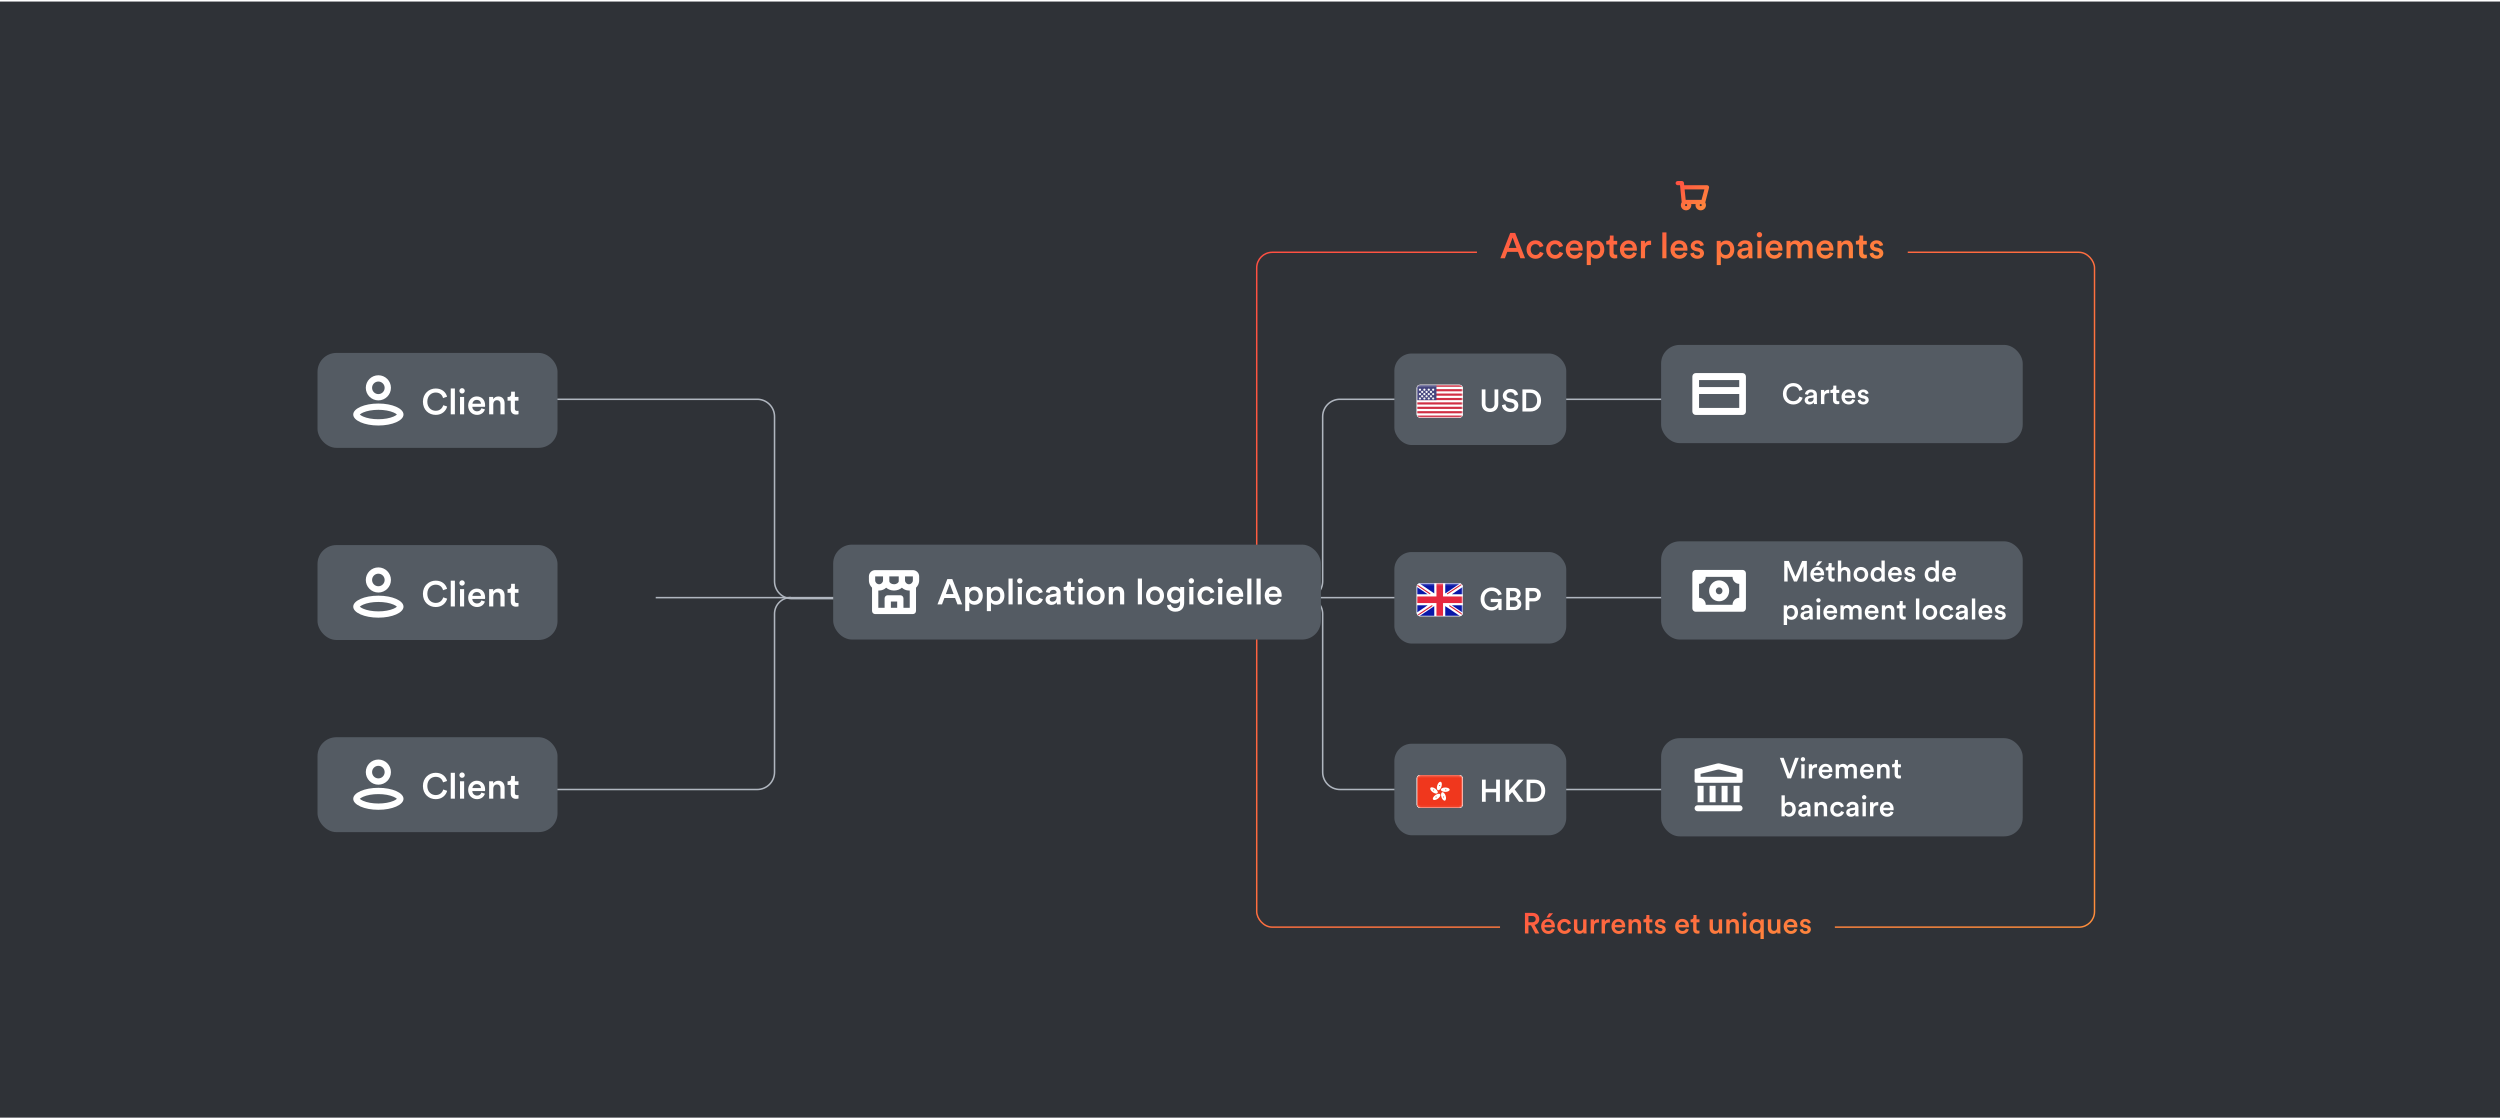 <svg width="1120" height="501" viewBox="0 0 1120 501" fill="none" xmlns="http://www.w3.org/2000/svg">
<rect width="1120" height="500" transform="translate(0 0.696)" fill="#2F3237"/>
<rect x="563.005" y="113.027" width="375.337" height="302.337" rx="6.964" stroke="url(#paint0_linear_1_21102)" stroke-width="0.663"/>
<path d="M519.766 268.195L584.803 268.195C589.085 268.195 592.556 264.724 592.556 260.442L592.556 186.626C592.556 182.344 596.028 178.872 600.31 178.872L762.674 178.872" stroke="#B0B6BF" stroke-width="0.689" stroke-linejoin="round"/>
<path d="M419.781 268.195L354.744 268.195C350.462 268.195 346.99 264.724 346.99 260.442L346.99 186.626C346.99 182.344 343.519 178.872 339.237 178.872L230.781 178.872" stroke="#B0B6BF" stroke-width="0.689" stroke-linejoin="round"/>
<path d="M585.266 267.695V267.695C589.293 267.695 592.557 270.96 592.557 274.987L592.557 345.942C592.557 350.224 596.028 353.695 600.31 353.695L768.674 353.695" stroke="#B0B6BF" stroke-width="0.689" stroke-linejoin="round"/>
<path d="M354.281 267.695V267.695C350.254 267.695 346.989 270.96 346.989 274.987L346.99 345.942C346.99 350.224 343.519 353.695 339.237 353.695L232.781 353.695" stroke="#B0B6BF" stroke-width="0.689" stroke-linejoin="round"/>
<path d="M293.766 267.745L762.674 267.745" stroke="#B0B6BF" stroke-width="0.689" stroke-linejoin="round"/>
<g filter="url(#filter0_d_1_21102)">
<rect x="744.175" y="242.519" width="162" height="44" rx="8.334" fill="#545B63"/>
<path d="M809.472 260.519H807.925V253.733L805.052 260.519H803.7L800.853 253.759V260.519H799.332V251.302H801.412L804.402 258.335L807.353 251.302H809.472V260.519ZM816.378 251.471L814.675 253.395H813.44L814.597 251.471H816.378ZM812.582 256.658H815.689C815.663 255.917 815.169 255.254 814.129 255.254C813.18 255.254 812.634 255.982 812.582 256.658ZM815.858 258.309L817.132 258.712C816.794 259.817 815.793 260.714 814.272 260.714C812.556 260.714 811.035 259.466 811.035 257.321C811.035 255.319 812.517 253.993 814.116 253.993C816.066 253.993 817.21 255.28 817.21 257.282C817.21 257.529 817.184 257.737 817.171 257.763H812.543C812.582 258.725 813.336 259.414 814.272 259.414C815.182 259.414 815.65 258.933 815.858 258.309ZM820.6 252.251V254.188H821.913V255.527H820.6V258.465C820.6 259.024 820.847 259.258 821.406 259.258C821.614 259.258 821.861 259.219 821.926 259.206V260.454C821.835 260.493 821.549 260.597 821.003 260.597C819.833 260.597 819.105 259.895 819.105 258.712V255.527H817.935V254.188H818.26C818.936 254.188 819.235 253.759 819.235 253.2V252.251H820.6ZM824.867 256.801V260.519H823.359V251.107H824.867V254.799C825.296 254.24 826.011 254.006 826.674 254.006C828.234 254.006 828.988 255.124 828.988 256.515V260.519H827.48V256.775C827.48 255.995 827.129 255.371 826.18 255.371C825.348 255.371 824.893 255.995 824.867 256.801ZM833.671 259.362C834.607 259.362 835.439 258.673 835.439 257.347C835.439 256.034 834.607 255.358 833.671 255.358C832.748 255.358 831.903 256.034 831.903 257.347C831.903 258.66 832.748 259.362 833.671 259.362ZM833.671 253.993C835.569 253.993 836.96 255.41 836.96 257.347C836.96 259.297 835.569 260.714 833.671 260.714C831.786 260.714 830.395 259.297 830.395 257.347C830.395 255.41 831.786 253.993 833.671 253.993ZM839.533 257.334C839.533 258.543 840.209 259.349 841.236 259.349C842.224 259.349 842.913 258.53 842.913 257.321C842.913 256.112 842.237 255.358 841.249 255.358C840.261 255.358 839.533 256.125 839.533 257.334ZM844.369 251.107V259.362C844.369 259.934 844.421 260.415 844.434 260.519H842.991C842.965 260.376 842.926 259.96 842.926 259.7C842.627 260.233 841.964 260.675 841.067 260.675C839.247 260.675 838.025 259.245 838.025 257.334C838.025 255.514 839.26 254.019 841.041 254.019C842.146 254.019 842.705 254.526 842.9 254.929V251.107H844.369ZM847.38 256.658H850.487C850.461 255.917 849.967 255.254 848.927 255.254C847.978 255.254 847.432 255.982 847.38 256.658ZM850.656 258.309L851.93 258.712C851.592 259.817 850.591 260.714 849.07 260.714C847.354 260.714 845.833 259.466 845.833 257.321C845.833 255.319 847.315 253.993 848.914 253.993C850.864 253.993 852.008 255.28 852.008 257.282C852.008 257.529 851.982 257.737 851.969 257.763H847.341C847.38 258.725 848.134 259.414 849.07 259.414C849.98 259.414 850.448 258.933 850.656 258.309ZM853.03 258.803L854.343 258.439C854.395 259.011 854.824 259.518 855.63 259.518C856.254 259.518 856.579 259.18 856.579 258.79C856.579 258.452 856.345 258.192 855.838 258.088L854.902 257.88C853.784 257.633 853.199 256.905 853.199 256.034C853.199 254.929 854.213 253.993 855.526 253.993C857.294 253.993 857.866 255.137 857.97 255.761L856.696 256.125C856.644 255.761 856.371 255.176 855.526 255.176C854.993 255.176 854.616 255.514 854.616 255.904C854.616 256.242 854.863 256.489 855.253 256.567L856.215 256.762C857.411 257.022 858.035 257.75 858.035 258.686C858.035 259.648 857.255 260.714 855.643 260.714C853.81 260.714 853.108 259.518 853.03 258.803ZM863.768 257.334C863.768 258.543 864.444 259.349 865.471 259.349C866.459 259.349 867.148 258.53 867.148 257.321C867.148 256.112 866.472 255.358 865.484 255.358C864.496 255.358 863.768 256.125 863.768 257.334ZM868.604 251.107V259.362C868.604 259.934 868.656 260.415 868.669 260.519H867.226C867.2 260.376 867.161 259.96 867.161 259.7C866.862 260.233 866.199 260.675 865.302 260.675C863.482 260.675 862.26 259.245 862.26 257.334C862.26 255.514 863.495 254.019 865.276 254.019C866.381 254.019 866.94 254.526 867.135 254.929V251.107H868.604ZM871.615 256.658H874.722C874.696 255.917 874.202 255.254 873.162 255.254C872.213 255.254 871.667 255.982 871.615 256.658ZM874.891 258.309L876.165 258.712C875.827 259.817 874.826 260.714 873.305 260.714C871.589 260.714 870.068 259.466 870.068 257.321C870.068 255.319 871.55 253.993 873.149 253.993C875.099 253.993 876.243 255.28 876.243 257.282C876.243 257.529 876.217 257.737 876.204 257.763H871.576C871.615 258.725 872.369 259.414 873.305 259.414C874.215 259.414 874.683 258.933 874.891 258.309ZM800.606 279.989H799.111V271.188H800.567V272.046C800.879 271.5 801.607 271.045 802.582 271.045C804.454 271.045 805.507 272.475 805.507 274.347C805.507 276.245 804.35 277.675 802.53 277.675C801.62 277.675 800.931 277.285 800.606 276.804V279.989ZM803.999 274.347C803.999 273.164 803.31 272.384 802.296 272.384C801.308 272.384 800.593 273.164 800.593 274.347C800.593 275.556 801.308 276.336 802.296 276.336C803.297 276.336 803.999 275.556 803.999 274.347ZM806.604 275.803C806.604 274.672 807.436 274.048 808.515 273.892L810.14 273.645C810.504 273.593 810.608 273.411 810.608 273.19C810.608 272.657 810.244 272.228 809.412 272.228C808.619 272.228 808.177 272.735 808.112 273.372L806.734 273.06C806.851 271.968 807.839 270.993 809.399 270.993C811.349 270.993 812.09 272.098 812.09 273.359V276.505C812.09 277.077 812.155 277.454 812.168 277.519H810.764C810.751 277.48 810.699 277.22 810.699 276.713C810.4 277.194 809.776 277.714 808.749 277.714C807.423 277.714 806.604 276.804 806.604 275.803ZM809.035 276.531C809.88 276.531 810.608 276.128 810.608 274.893V274.607L808.957 274.854C808.489 274.932 808.112 275.192 808.112 275.712C808.112 276.141 808.437 276.531 809.035 276.531ZM815.408 277.519H813.913V271.188H815.408V277.519ZM813.679 268.965C813.679 268.419 814.121 267.977 814.654 267.977C815.2 267.977 815.642 268.419 815.642 268.965C815.642 269.511 815.2 269.94 814.654 269.94C814.121 269.94 813.679 269.511 813.679 268.965ZM818.422 273.658H821.529C821.503 272.917 821.009 272.254 819.969 272.254C819.02 272.254 818.474 272.982 818.422 273.658ZM821.698 275.309L822.972 275.712C822.634 276.817 821.633 277.714 820.112 277.714C818.396 277.714 816.875 276.466 816.875 274.321C816.875 272.319 818.357 270.993 819.956 270.993C821.906 270.993 823.05 272.28 823.05 274.282C823.05 274.529 823.024 274.737 823.011 274.763H818.383C818.422 275.725 819.176 276.414 820.112 276.414C821.022 276.414 821.49 275.933 821.698 275.309ZM826.009 277.519H824.514V271.188H825.957V271.994C826.321 271.344 827.114 271.006 827.829 271.006C828.661 271.006 829.389 271.383 829.727 272.124C830.221 271.292 830.962 271.006 831.781 271.006C832.925 271.006 834.017 271.734 834.017 273.411V277.519H832.561V273.658C832.561 272.917 832.184 272.358 831.339 272.358C830.546 272.358 830.026 272.982 830.026 273.762V277.519H828.544V273.658C828.544 272.93 828.18 272.358 827.322 272.358C826.516 272.358 826.009 272.956 826.009 273.762V277.519ZM836.97 273.658H840.077C840.051 272.917 839.557 272.254 838.517 272.254C837.568 272.254 837.022 272.982 836.97 273.658ZM840.246 275.309L841.52 275.712C841.182 276.817 840.181 277.714 838.66 277.714C836.944 277.714 835.423 276.466 835.423 274.321C835.423 272.319 836.905 270.993 838.504 270.993C840.454 270.993 841.598 272.28 841.598 274.282C841.598 274.529 841.572 274.737 841.559 274.763H836.931C836.97 275.725 837.724 276.414 838.66 276.414C839.57 276.414 840.038 275.933 840.246 275.309ZM844.57 273.866V277.519H843.062V271.188H844.531V272.033C844.947 271.305 845.701 271.006 846.403 271.006C847.95 271.006 848.691 272.124 848.691 273.515V277.519H847.183V273.775C847.183 272.995 846.832 272.371 845.883 272.371C845.025 272.371 844.57 273.034 844.57 273.866ZM852.427 269.251V271.188H853.74V272.527H852.427V275.465C852.427 276.024 852.674 276.258 853.233 276.258C853.441 276.258 853.688 276.219 853.753 276.206V277.454C853.662 277.493 853.376 277.597 852.83 277.597C851.66 277.597 850.932 276.895 850.932 275.712V272.527H849.762V271.188H850.087C850.763 271.188 851.062 270.759 851.062 270.2V269.251H852.427ZM859.842 277.519H858.334V268.107H859.842V277.519ZM864.584 276.362C865.52 276.362 866.352 275.673 866.352 274.347C866.352 273.034 865.52 272.358 864.584 272.358C863.661 272.358 862.816 273.034 862.816 274.347C862.816 275.66 863.661 276.362 864.584 276.362ZM864.584 270.993C866.482 270.993 867.873 272.41 867.873 274.347C867.873 276.297 866.482 277.714 864.584 277.714C862.699 277.714 861.308 276.297 861.308 274.347C861.308 272.41 862.699 270.993 864.584 270.993ZM872.188 272.384C871.265 272.384 870.446 273.073 870.446 274.347C870.446 275.621 871.265 276.336 872.214 276.336C873.202 276.336 873.657 275.647 873.8 275.166L875.126 275.647C874.827 276.635 873.878 277.714 872.214 277.714C870.355 277.714 868.938 276.271 868.938 274.347C868.938 272.397 870.355 270.993 872.175 270.993C873.878 270.993 874.814 272.059 875.074 273.073L873.722 273.567C873.579 273.008 873.15 272.384 872.188 272.384ZM876.086 275.803C876.086 274.672 876.918 274.048 877.997 273.892L879.622 273.645C879.986 273.593 880.09 273.411 880.09 273.19C880.09 272.657 879.726 272.228 878.894 272.228C878.101 272.228 877.659 272.735 877.594 273.372L876.216 273.06C876.333 271.968 877.321 270.993 878.881 270.993C880.831 270.993 881.572 272.098 881.572 273.359V276.505C881.572 277.077 881.637 277.454 881.65 277.519H880.246C880.233 277.48 880.181 277.22 880.181 276.713C879.882 277.194 879.258 277.714 878.231 277.714C876.905 277.714 876.086 276.804 876.086 275.803ZM878.517 276.531C879.362 276.531 880.09 276.128 880.09 274.893V274.607L878.439 274.854C877.971 274.932 877.594 275.192 877.594 275.712C877.594 276.141 877.919 276.531 878.517 276.531ZM884.903 277.519H883.395V268.107H884.903V277.519ZM887.916 273.658H891.023C890.997 272.917 890.503 272.254 889.463 272.254C888.514 272.254 887.968 272.982 887.916 273.658ZM891.192 275.309L892.466 275.712C892.128 276.817 891.127 277.714 889.606 277.714C887.89 277.714 886.369 276.466 886.369 274.321C886.369 272.319 887.851 270.993 889.45 270.993C891.4 270.993 892.544 272.28 892.544 274.282C892.544 274.529 892.518 274.737 892.505 274.763H887.877C887.916 275.725 888.67 276.414 889.606 276.414C890.516 276.414 890.984 275.933 891.192 275.309ZM893.566 275.803L894.879 275.439C894.931 276.011 895.36 276.518 896.166 276.518C896.79 276.518 897.115 276.18 897.115 275.79C897.115 275.452 896.881 275.192 896.374 275.088L895.438 274.88C894.32 274.633 893.735 273.905 893.735 273.034C893.735 271.929 894.749 270.993 896.062 270.993C897.83 270.993 898.402 272.137 898.506 272.761L897.232 273.125C897.18 272.761 896.907 272.176 896.062 272.176C895.529 272.176 895.152 272.514 895.152 272.904C895.152 273.242 895.399 273.489 895.789 273.567L896.751 273.762C897.947 274.022 898.571 274.75 898.571 275.686C898.571 276.648 897.791 277.714 896.179 277.714C894.346 277.714 893.644 276.518 893.566 275.803Z" fill="white"/>
<path fill-rule="evenodd" clip-rule="evenodd" d="M776.175 258.445H764.175C764.175 260.171 762.832 261.57 761.175 261.57V267.82C762.832 267.82 764.175 269.219 764.175 270.945H776.175C776.175 269.219 777.518 267.82 779.175 267.82V261.57C777.518 261.57 776.175 260.171 776.175 258.445ZM759.675 255.32H780.675C781.503 255.32 782.175 256.02 782.175 256.883V272.508C782.175 273.371 781.503 274.07 780.675 274.07H759.675C758.846 274.07 758.175 273.371 758.175 272.508V256.883C758.175 256.02 758.846 255.32 759.675 255.32ZM770.175 269.383C767.689 269.383 765.675 267.284 765.675 264.695C765.675 262.106 767.689 260.008 770.175 260.008C772.66 260.008 774.675 262.106 774.675 264.695C774.675 267.284 772.66 269.383 770.175 269.383ZM770.175 266.258C771.003 266.258 771.675 265.558 771.675 264.695C771.675 263.832 771.003 263.133 770.175 263.133C769.346 263.133 768.675 263.832 768.675 264.695C768.675 265.558 769.346 266.258 770.175 266.258Z" fill="white"/>
</g>
<g filter="url(#filter1_d_1_21102)">
<rect x="744.175" y="330.696" width="162" height="44" rx="8.334" fill="#545B63"/>
<path d="M801.634 346.675L804.221 339.499H805.872L802.388 348.716H800.802L797.37 339.499H799.06L801.634 346.675ZM808.467 348.716H806.972V342.385H808.467V348.716ZM806.738 340.162C806.738 339.616 807.18 339.174 807.713 339.174C808.259 339.174 808.701 339.616 808.701 340.162C808.701 340.708 808.259 341.137 807.713 341.137C807.18 341.137 806.738 340.708 806.738 340.162ZM814.041 342.346V343.88C813.872 343.854 813.703 343.841 813.547 343.841C812.377 343.841 811.844 344.517 811.844 345.7V348.716H810.336V342.385H811.805V343.399C812.104 342.71 812.806 342.307 813.638 342.307C813.82 342.307 813.976 342.333 814.041 342.346ZM816.292 344.855H819.399C819.373 344.114 818.879 343.451 817.839 343.451C816.89 343.451 816.344 344.179 816.292 344.855ZM819.568 346.506L820.842 346.909C820.504 348.014 819.503 348.911 817.982 348.911C816.266 348.911 814.745 347.663 814.745 345.518C814.745 343.516 816.227 342.19 817.826 342.19C819.776 342.19 820.92 343.477 820.92 345.479C820.92 345.726 820.894 345.934 820.881 345.96H816.253C816.292 346.922 817.046 347.611 817.982 347.611C818.892 347.611 819.36 347.13 819.568 346.506ZM823.879 348.716H822.384V342.385H823.827V343.191C824.191 342.541 824.984 342.203 825.699 342.203C826.531 342.203 827.259 342.58 827.597 343.321C828.091 342.489 828.832 342.203 829.651 342.203C830.795 342.203 831.887 342.931 831.887 344.608V348.716H830.431V344.855C830.431 344.114 830.054 343.555 829.209 343.555C828.416 343.555 827.896 344.179 827.896 344.959V348.716H826.414V344.855C826.414 344.127 826.05 343.555 825.192 343.555C824.386 343.555 823.879 344.153 823.879 344.959V348.716ZM834.84 344.855H837.947C837.921 344.114 837.427 343.451 836.387 343.451C835.438 343.451 834.892 344.179 834.84 344.855ZM838.116 346.506L839.39 346.909C839.052 348.014 838.051 348.911 836.53 348.911C834.814 348.911 833.293 347.663 833.293 345.518C833.293 343.516 834.775 342.19 836.374 342.19C838.324 342.19 839.468 343.477 839.468 345.479C839.468 345.726 839.442 345.934 839.429 345.96H834.801C834.84 346.922 835.594 347.611 836.53 347.611C837.44 347.611 837.908 347.13 838.116 346.506ZM842.44 345.063V348.716H840.932V342.385H842.401V343.23C842.817 342.502 843.571 342.203 844.273 342.203C845.82 342.203 846.561 343.321 846.561 344.712V348.716H845.053V344.972C845.053 344.192 844.702 343.568 843.753 343.568C842.895 343.568 842.44 344.231 842.44 345.063ZM850.297 340.448V342.385H851.61V343.724H850.297V346.662C850.297 347.221 850.544 347.455 851.103 347.455C851.311 347.455 851.558 347.416 851.623 347.403V348.651C851.532 348.69 851.246 348.794 850.7 348.794C849.53 348.794 848.802 348.092 848.802 346.909V343.724H847.632V342.385H847.957C848.633 342.385 848.932 341.956 848.932 341.397V340.448H850.297ZM799.58 365.716H798.111V356.304H799.593V360.165C799.879 359.671 800.607 359.216 801.582 359.216C803.48 359.216 804.507 360.659 804.507 362.518C804.507 364.429 803.376 365.872 801.53 365.872C800.633 365.872 799.944 365.482 799.58 364.871V365.716ZM802.986 362.531C802.986 361.27 802.284 360.555 801.283 360.555C800.321 360.555 799.58 361.27 799.58 362.531C799.58 363.779 800.321 364.533 801.283 364.533C802.271 364.533 802.986 363.779 802.986 362.531ZM805.604 364C805.604 362.869 806.436 362.245 807.515 362.089L809.14 361.842C809.504 361.79 809.608 361.608 809.608 361.387C809.608 360.854 809.244 360.425 808.412 360.425C807.619 360.425 807.177 360.932 807.112 361.569L805.734 361.257C805.851 360.165 806.839 359.19 808.399 359.19C810.349 359.19 811.09 360.295 811.09 361.556V364.702C811.09 365.274 811.155 365.651 811.168 365.716H809.764C809.751 365.677 809.699 365.417 809.699 364.91C809.4 365.391 808.776 365.911 807.749 365.911C806.423 365.911 805.604 365.001 805.604 364ZM808.035 364.728C808.88 364.728 809.608 364.325 809.608 363.09V362.804L807.957 363.051C807.489 363.129 807.112 363.389 807.112 363.909C807.112 364.338 807.437 364.728 808.035 364.728ZM814.421 362.063V365.716H812.913V359.385H814.382V360.23C814.798 359.502 815.552 359.203 816.254 359.203C817.801 359.203 818.542 360.321 818.542 361.712V365.716H817.034V361.972C817.034 361.192 816.683 360.568 815.734 360.568C814.876 360.568 814.421 361.231 814.421 362.063ZM823.2 360.581C822.277 360.581 821.458 361.27 821.458 362.544C821.458 363.818 822.277 364.533 823.226 364.533C824.214 364.533 824.669 363.844 824.812 363.363L826.138 363.844C825.839 364.832 824.89 365.911 823.226 365.911C821.367 365.911 819.95 364.468 819.95 362.544C819.95 360.594 821.367 359.19 823.187 359.19C824.89 359.19 825.826 360.256 826.086 361.27L824.734 361.764C824.591 361.205 824.162 360.581 823.2 360.581ZM827.098 364C827.098 362.869 827.93 362.245 829.009 362.089L830.634 361.842C830.998 361.79 831.102 361.608 831.102 361.387C831.102 360.854 830.738 360.425 829.906 360.425C829.113 360.425 828.671 360.932 828.606 361.569L827.228 361.257C827.345 360.165 828.333 359.19 829.893 359.19C831.843 359.19 832.584 360.295 832.584 361.556V364.702C832.584 365.274 832.649 365.651 832.662 365.716H831.258C831.245 365.677 831.193 365.417 831.193 364.91C830.894 365.391 830.27 365.911 829.243 365.911C827.917 365.911 827.098 365.001 827.098 364ZM829.529 364.728C830.374 364.728 831.102 364.325 831.102 363.09V362.804L829.451 363.051C828.983 363.129 828.606 363.389 828.606 363.909C828.606 364.338 828.931 364.728 829.529 364.728ZM835.902 365.716H834.407V359.385H835.902V365.716ZM834.173 357.162C834.173 356.616 834.615 356.174 835.148 356.174C835.694 356.174 836.136 356.616 836.136 357.162C836.136 357.708 835.694 358.137 835.148 358.137C834.615 358.137 834.173 357.708 834.173 357.162ZM841.476 359.346V360.88C841.307 360.854 841.138 360.841 840.982 360.841C839.812 360.841 839.279 361.517 839.279 362.7V365.716H837.771V359.385H839.24V360.399C839.539 359.71 840.241 359.307 841.073 359.307C841.255 359.307 841.411 359.333 841.476 359.346ZM843.726 361.855H846.833C846.807 361.114 846.313 360.451 845.273 360.451C844.324 360.451 843.778 361.179 843.726 361.855ZM847.002 363.506L848.276 363.909C847.938 365.014 846.937 365.911 845.416 365.911C843.7 365.911 842.179 364.663 842.179 362.518C842.179 360.516 843.661 359.19 845.26 359.19C847.21 359.19 848.354 360.477 848.354 362.479C848.354 362.726 848.328 362.934 848.315 362.96H843.687C843.726 363.922 844.48 364.611 845.416 364.611C846.326 364.611 846.794 364.13 847.002 363.506Z" fill="white"/>
<path fill-rule="evenodd" clip-rule="evenodd" d="M780.166 344.467C780.465 344.542 780.675 344.811 780.675 345.119V350.008C780.675 350.379 780.374 350.68 780.003 350.68H759.847C759.475 350.68 759.175 350.379 759.175 350.008V345.119C759.175 344.811 759.384 344.542 759.683 344.467L769.272 342.067C769.701 341.96 770.149 341.96 770.577 342.067L780.166 344.467ZM760.518 359.414V352.024H763.206V359.414H760.518ZM765.893 352.024H768.581V359.414H765.893V352.024ZM773.956 352.024H771.268V359.414H773.956V352.024ZM776.643 359.414V352.024H779.331V359.414H776.643ZM760.518 360.758C759.776 360.758 759.175 361.36 759.175 362.102C759.175 362.844 759.776 363.446 760.518 363.446H779.331C780.073 363.446 780.675 362.844 780.675 362.102C780.675 361.36 780.073 360.758 779.331 360.758H760.518ZM777.987 346.692V347.992H761.862V346.692L769.272 344.838C769.701 344.731 770.149 344.731 770.577 344.838L777.987 346.692Z" fill="white"/>
</g>
<g filter="url(#filter2_d_1_21102)">
<rect x="744.174" y="154.519" width="162" height="44" rx="8.334" fill="#545B63"/>
<path d="M803.4 181.214C800.917 181.214 798.746 179.42 798.746 176.417C798.746 173.414 800.995 171.607 803.387 171.607C805.727 171.607 807.118 172.985 807.534 174.597L806.065 175.091C805.792 173.973 804.934 173.076 803.387 173.076C801.866 173.076 800.345 174.181 800.345 176.417C800.345 178.575 801.827 179.719 803.4 179.719C804.947 179.719 805.831 178.731 806.143 177.691L807.573 178.159C807.157 179.719 805.753 181.214 803.4 181.214ZM808.483 179.303C808.483 178.172 809.315 177.548 810.394 177.392L812.019 177.145C812.383 177.093 812.487 176.911 812.487 176.69C812.487 176.157 812.123 175.728 811.291 175.728C810.498 175.728 810.056 176.235 809.991 176.872L808.613 176.56C808.73 175.468 809.718 174.493 811.278 174.493C813.228 174.493 813.969 175.598 813.969 176.859V180.005C813.969 180.577 814.034 180.954 814.047 181.019H812.643C812.63 180.98 812.578 180.72 812.578 180.213C812.279 180.694 811.655 181.214 810.628 181.214C809.302 181.214 808.483 180.304 808.483 179.303ZM810.914 180.031C811.759 180.031 812.487 179.628 812.487 178.393V178.107L810.836 178.354C810.368 178.432 809.991 178.692 809.991 179.212C809.991 179.641 810.316 180.031 810.914 180.031ZM819.497 174.649V176.183C819.328 176.157 819.159 176.144 819.003 176.144C817.833 176.144 817.3 176.82 817.3 178.003V181.019H815.792V174.688H817.261V175.702C817.56 175.013 818.262 174.61 819.094 174.61C819.276 174.61 819.432 174.636 819.497 174.649ZM822.681 172.751V174.688H823.994V176.027H822.681V178.965C822.681 179.524 822.928 179.758 823.487 179.758C823.695 179.758 823.942 179.719 824.007 179.706V180.954C823.916 180.993 823.63 181.097 823.084 181.097C821.914 181.097 821.186 180.395 821.186 179.212V176.027H820.016V174.688H820.341C821.017 174.688 821.316 174.259 821.316 173.7V172.751H822.681ZM826.534 177.158H829.641C829.615 176.417 829.121 175.754 828.081 175.754C827.132 175.754 826.586 176.482 826.534 177.158ZM829.81 178.809L831.084 179.212C830.746 180.317 829.745 181.214 828.224 181.214C826.508 181.214 824.987 179.966 824.987 177.821C824.987 175.819 826.469 174.493 828.068 174.493C830.018 174.493 831.162 175.78 831.162 177.782C831.162 178.029 831.136 178.237 831.123 178.263H826.495C826.534 179.225 827.288 179.914 828.224 179.914C829.134 179.914 829.602 179.433 829.81 178.809ZM832.184 179.303L833.497 178.939C833.549 179.511 833.978 180.018 834.784 180.018C835.408 180.018 835.733 179.68 835.733 179.29C835.733 178.952 835.499 178.692 834.992 178.588L834.056 178.38C832.938 178.133 832.353 177.405 832.353 176.534C832.353 175.429 833.367 174.493 834.68 174.493C836.448 174.493 837.02 175.637 837.124 176.261L835.85 176.625C835.798 176.261 835.525 175.676 834.68 175.676C834.147 175.676 833.77 176.014 833.77 176.404C833.77 176.742 834.017 176.989 834.407 177.067L835.369 177.262C836.565 177.522 837.189 178.25 837.189 179.186C837.189 180.148 836.409 181.214 834.797 181.214C832.964 181.214 832.262 180.018 832.184 179.303Z" fill="white"/>
<path fill-rule="evenodd" clip-rule="evenodd" d="M759.674 167.144H780.674C781.503 167.144 782.174 167.843 782.174 168.706V173.394V176.519V184.331C782.174 185.194 781.503 185.894 780.674 185.894H759.674C758.846 185.894 758.174 185.194 758.174 184.331V176.519V173.394V168.706C758.174 167.843 758.846 167.144 759.674 167.144ZM761.174 176.519V182.769H779.174V176.519H761.174ZM779.174 173.394H761.174V170.269H779.174V173.394Z" fill="white"/>
</g>
<rect x="624.674" y="158.373" width="77" height="41" rx="7.764" fill="#545B63"/>
<g clip-path="url(#clip0_1_21102)">
<rect x="634.674" y="172.373" width="20.672" height="14.765" rx="1.477" fill="white"/>
<rect x="634.674" y="172.373" width="20.672" height="14.765" rx="1.477" fill="white"/>
<mask id="mask0_1_21102" style="mask-type:luminance" maskUnits="userSpaceOnUse" x="634" y="172" width="22" height="16">
<rect x="634.674" y="172.373" width="20.672" height="14.765" rx="1.477" fill="white"/>
</mask>
<g mask="url(#mask0_1_21102)">
<path d="M655.346 187.138H634.674V186.154H655.346V187.138ZM655.346 185.169H634.674V184.185H655.346V185.169ZM655.346 183.201H634.674V182.216H655.346V183.201ZM655.346 181.232H634.674V180.248H655.346V181.232ZM655.346 179.263H634.674V178.279H655.346V179.263ZM655.346 177.294H634.674V176.31H655.346V177.294ZM655.346 175.326H634.674V174.341H655.346V175.326ZM655.346 173.357H634.674V172.373H655.346V173.357Z" fill="#D02F44"/>
<rect x="634.674" y="172.373" width="8.859" height="6.891" fill="#46467F"/>
<g filter="url(#filter3_d_1_21102)">
<path d="M636.151 177.294C636.423 177.294 636.643 177.515 636.643 177.787C636.643 178.058 636.423 178.279 636.151 178.279C635.879 178.279 635.659 178.058 635.659 177.787C635.659 177.515 635.879 177.294 636.151 177.294ZM638.12 177.294C638.392 177.294 638.612 177.515 638.612 177.787C638.612 178.058 638.391 178.279 638.12 178.279C637.848 178.279 637.628 178.058 637.628 177.787C637.628 177.515 637.848 177.294 638.12 177.294ZM640.088 177.294C640.36 177.294 640.581 177.515 640.581 177.787C640.581 178.058 640.36 178.279 640.088 178.279C639.817 178.279 639.596 178.058 639.596 177.787C639.596 177.515 639.817 177.294 640.088 177.294ZM642.057 177.294C642.329 177.294 642.549 177.515 642.549 177.787C642.549 178.058 642.329 178.279 642.057 178.279C641.785 178.279 641.565 178.058 641.565 177.787C641.565 177.515 641.785 177.294 642.057 177.294ZM637.135 176.31C637.407 176.31 637.628 176.53 637.628 176.802C637.627 177.074 637.407 177.294 637.135 177.294C636.864 177.294 636.643 177.074 636.643 176.802C636.643 176.53 636.863 176.31 637.135 176.31ZM639.104 176.31C639.376 176.31 639.596 176.53 639.596 176.802C639.596 177.074 639.376 177.294 639.104 177.294C638.832 177.294 638.612 177.074 638.612 176.802C638.612 176.53 638.832 176.31 639.104 176.31ZM641.073 176.31C641.345 176.31 641.565 176.53 641.565 176.802C641.565 177.074 641.345 177.294 641.073 177.294C640.801 177.294 640.581 177.074 640.581 176.802C640.581 176.53 640.801 176.31 641.073 176.31ZM636.151 175.326C636.423 175.326 636.643 175.546 636.643 175.818C636.643 176.09 636.423 176.31 636.151 176.31C635.879 176.31 635.659 176.09 635.659 175.818C635.659 175.546 635.879 175.326 636.151 175.326ZM638.12 175.326C638.392 175.326 638.612 175.546 638.612 175.818C638.612 176.09 638.391 176.31 638.12 176.31C637.848 176.31 637.628 176.09 637.628 175.818C637.628 175.546 637.848 175.326 638.12 175.326ZM640.088 175.326C640.36 175.326 640.581 175.546 640.581 175.818C640.581 176.09 640.36 176.31 640.088 176.31C639.817 176.31 639.596 176.09 639.596 175.818C639.596 175.546 639.817 175.326 640.088 175.326ZM642.057 175.326C642.329 175.326 642.549 175.546 642.549 175.818C642.549 176.09 642.329 176.31 642.057 176.31C641.785 176.31 641.565 176.09 641.565 175.818C641.565 175.546 641.785 175.326 642.057 175.326ZM637.135 174.341C637.407 174.341 637.628 174.562 637.628 174.833C637.627 175.105 637.407 175.326 637.135 175.326C636.864 175.326 636.643 175.105 636.643 174.833C636.643 174.562 636.863 174.341 637.135 174.341ZM639.104 174.341C639.376 174.341 639.596 174.562 639.596 174.833C639.596 175.105 639.376 175.326 639.104 175.326C638.832 175.326 638.612 175.105 638.612 174.833C638.612 174.562 638.832 174.341 639.104 174.341ZM641.073 174.341C641.345 174.341 641.565 174.562 641.565 174.833C641.565 175.105 641.345 175.326 641.073 175.326C640.801 175.326 640.581 175.105 640.581 174.833C640.581 174.562 640.801 174.341 641.073 174.341ZM636.151 173.357C636.423 173.357 636.643 173.577 636.643 173.849C636.643 174.121 636.423 174.341 636.151 174.341C635.879 174.341 635.659 174.121 635.659 173.849C635.659 173.577 635.879 173.357 636.151 173.357ZM638.12 173.357C638.392 173.357 638.612 173.577 638.612 173.849C638.612 174.121 638.391 174.341 638.12 174.341C637.848 174.341 637.628 174.121 637.628 173.849C637.628 173.577 637.848 173.357 638.12 173.357ZM640.088 173.357C640.36 173.357 640.581 173.577 640.581 173.849C640.581 174.121 640.36 174.341 640.088 174.341C639.817 174.341 639.596 174.121 639.596 173.849C639.596 173.577 639.817 173.357 640.088 173.357ZM642.057 173.357C642.329 173.357 642.549 173.577 642.549 173.849C642.549 174.121 642.329 174.341 642.057 174.341C641.785 174.341 641.565 174.121 641.565 173.849C641.565 173.577 641.785 173.357 642.057 173.357Z" fill="url(#paint1_linear_1_21102)"/>
</g>
</g>
</g>
<path d="M667.518 184.583C665.446 184.583 663.822 183.309 663.822 180.915V174.447H665.488V180.817C665.488 182.217 666.258 182.987 667.518 182.987C668.792 182.987 669.548 182.217 669.548 180.817V174.447H671.228V180.915C671.228 183.309 669.604 184.583 667.518 184.583ZM680.095 176.771L678.583 177.247C678.485 176.631 677.967 175.721 676.637 175.721C675.629 175.721 674.929 176.393 674.929 177.149C674.929 177.779 675.321 178.255 676.091 178.423L677.519 178.717C679.269 179.067 680.207 180.173 680.207 181.573C680.207 183.113 678.961 184.583 676.693 184.583C674.173 184.583 673.011 182.959 672.857 181.531L674.425 181.083C674.523 182.119 675.265 183.071 676.693 183.071C677.883 183.071 678.499 182.469 678.499 181.699C678.499 181.055 678.023 180.537 677.169 180.355L675.769 180.061C674.257 179.753 673.249 178.759 673.249 177.275C673.249 175.609 674.775 174.237 676.623 174.237C678.961 174.237 679.871 175.665 680.095 176.771ZM683.729 182.833H685.493C687.215 182.833 688.643 181.727 688.643 179.431C688.643 177.107 687.229 175.987 685.507 175.987H683.729V182.833ZM685.549 184.373H682.049V174.447H685.563C688.265 174.447 690.393 176.239 690.393 179.431C690.393 182.609 688.237 184.373 685.549 184.373Z" fill="white"/>
<rect x="624.674" y="247.316" width="77" height="41" rx="7.764" fill="#545B63"/>
<g clip-path="url(#clip1_1_21102)">
<rect x="634.674" y="261.316" width="20.672" height="14.765" rx="1.477" fill="white"/>
<rect x="634.674" y="261.316" width="20.672" height="14.765" rx="1.477" fill="white"/>
<mask id="mask1_1_21102" style="mask-type:luminance" maskUnits="userSpaceOnUse" x="634" y="261" width="22" height="16">
<rect x="634.674" y="261.316" width="20.672" height="14.765" rx="1.477" fill="white"/>
</mask>
<g mask="url(#mask1_1_21102)">
<rect x="634.674" y="261.316" width="20.672" height="14.765" fill="#0A17A7"/>
<path d="M657.393 261.533L650.418 266.238H655.346V271.159H650.418L657.393 275.864L656.293 277.496L647.471 271.546V277.065H642.55V271.545L633.727 277.496L632.627 275.864L639.602 271.159H634.675V266.238H639.602L632.627 261.533L633.727 259.901L642.55 265.852V260.332H647.471V265.851L656.293 259.901L657.393 261.533Z" fill="white"/>
<path d="M648.456 265.991L657.807 259.84" stroke="#DB1F35" stroke-width="0.492" stroke-linecap="round"/>
<path d="M649.449 271.429L657.831 277.078" stroke="#DB1F35" stroke-width="0.492" stroke-linecap="round"/>
<path d="M640.585 265.975L631.841 260.083" stroke="#DB1F35" stroke-width="0.492" stroke-linecap="round"/>
<path d="M641.533 271.36L631.841 277.787" stroke="#DB1F35" stroke-width="0.492" stroke-linecap="round"/>
<path fill-rule="evenodd" clip-rule="evenodd" d="M634.674 270.175H643.534V276.082H646.487V270.175H655.346V267.222H646.487V261.316H643.534V267.222H634.674V270.175Z" fill="#E6273E"/>
</g>
</g>
<path d="M672.712 273.316H671.354L671.228 272.056C670.794 272.784 669.772 273.526 668.19 273.526C665.6 273.526 663.304 271.622 663.304 268.346C663.304 265.084 665.726 263.18 668.302 263.18C670.71 263.18 672.25 264.566 672.782 266.204L671.2 266.806C670.864 265.686 669.884 264.734 668.302 264.734C666.692 264.734 665.012 265.882 665.012 268.346C665.012 270.768 666.58 271.986 668.288 271.986C670.29 271.986 671.046 270.614 671.13 269.76H667.854V268.29H672.712V273.316ZM674.803 263.39H678.219C680.123 263.39 681.243 264.51 681.243 266.064C681.243 267.114 680.627 267.898 679.773 268.206C680.823 268.486 681.551 269.396 681.551 270.572C681.551 272.168 680.319 273.316 678.471 273.316H674.803V263.39ZM676.469 267.59H677.995C678.975 267.59 679.563 267.03 679.563 266.204C679.563 265.364 678.975 264.818 677.953 264.818H676.469V267.59ZM676.469 271.888H678.177C679.185 271.888 679.843 271.342 679.843 270.46C679.843 269.606 679.269 269.004 678.233 269.004H676.469V271.888ZM685.151 267.954H686.901C687.965 267.954 688.609 267.366 688.609 266.428C688.609 265.476 687.965 264.874 686.901 264.874H685.151V267.954ZM687.153 269.438H685.151V273.316H683.471V263.39H687.153C689.057 263.39 690.317 264.678 690.317 266.414C690.317 268.164 689.057 269.438 687.153 269.438Z" fill="white"/>
<rect x="624.674" y="333.196" width="77" height="41" rx="7.764" fill="#545B63"/>
<g clip-path="url(#clip2_1_21102)">
<rect x="634.674" y="347.196" width="20.672" height="14.765" rx="1.477" fill="white"/>
<rect x="634.674" y="347.196" width="20.672" height="14.765" rx="1.477" fill="white"/>
<mask id="mask2_1_21102" style="mask-type:luminance" maskUnits="userSpaceOnUse" x="634" y="347" width="22" height="15">
<rect x="634.674" y="347.196" width="20.672" height="14.765" rx="1.477" fill="white"/>
</mask>
<g mask="url(#mask2_1_21102)">
<path fill-rule="evenodd" clip-rule="evenodd" d="M634.674 361.961H655.346V347.196H634.674V361.961Z" fill="#F0371D"/>
<path d="M646.098 354.93C646.615 354.763 647.308 355.465 647.643 356.498C647.979 357.531 647.831 358.505 647.315 358.674C646.798 358.841 646.107 358.14 645.771 357.106C645.435 356.073 645.582 355.098 646.098 354.93ZM643.019 356.212C643.899 355.573 644.872 355.412 645.191 355.851C645.51 356.291 645.055 357.166 644.177 357.805C643.297 358.443 642.326 358.605 642.006 358.166C641.686 357.726 642.14 356.851 643.019 356.212ZM643.563 356.961C643.484 356.851 643.329 356.827 643.22 356.906C643.11 356.986 643.086 357.14 643.166 357.25C643.246 357.36 643.4 357.384 643.51 357.305C643.619 357.225 643.643 357.071 643.563 356.961ZM646.651 356.82C646.522 356.862 646.451 357.001 646.493 357.13C646.535 357.259 646.674 357.33 646.804 357.288C646.932 357.246 647.003 357.107 646.962 356.978C646.92 356.85 646.78 356.779 646.651 356.82ZM640.848 352.958C641.169 352.519 642.14 352.681 643.019 353.319C643.899 353.958 644.352 354.833 644.033 355.272C643.714 355.712 642.742 355.551 641.862 354.912C640.982 354.273 640.529 353.398 640.848 352.958ZM647.471 352.797C648.558 352.797 649.44 353.238 649.44 353.781C649.44 354.325 648.558 354.765 647.471 354.766C646.384 354.766 645.503 354.325 645.503 353.781C645.503 353.238 646.384 352.797 647.471 352.797ZM642.421 353.725C642.311 353.645 642.157 353.669 642.077 353.778C641.997 353.888 642.022 354.042 642.132 354.122C642.242 354.202 642.396 354.178 642.475 354.068C642.555 353.958 642.53 353.804 642.421 353.725ZM647.718 353.594C647.582 353.594 647.472 353.704 647.471 353.84C647.471 353.976 647.582 354.086 647.718 354.086C647.853 354.085 647.964 353.975 647.964 353.84C647.963 353.704 647.853 353.594 647.718 353.594ZM643.898 351.817C644.234 350.783 644.926 350.081 645.443 350.249C645.96 350.417 646.106 351.392 645.77 352.426C645.434 353.459 644.743 354.161 644.226 353.993C643.709 353.825 643.562 352.851 643.898 351.817ZM645.043 351.671C644.914 351.629 644.774 351.7 644.732 351.829C644.69 351.958 644.761 352.098 644.89 352.14C645.02 352.181 645.158 352.11 645.2 351.981C645.242 351.852 645.172 351.713 645.043 351.671Z" fill="white"/>
</g>
</g>
<path d="M671.956 359.196H670.262V354.954H665.6V359.196H663.92V349.27H665.6V353.372H670.262V349.27H671.956V359.196ZM680.538 359.196L677.444 354.898L676.128 356.34V359.196H674.448V349.27H676.128V354.03L680.398 349.27H682.61L678.592 353.652L682.652 359.196H680.538ZM685.602 357.656H687.366C689.088 357.656 690.516 356.55 690.516 354.254C690.516 351.93 689.102 350.81 687.38 350.81H685.602V357.656ZM687.422 359.196H683.922V349.27H687.436C690.138 349.27 692.266 351.062 692.266 354.254C692.266 357.432 690.11 359.196 687.422 359.196Z" fill="white"/>
<g filter="url(#filter4_d_1_21102)">
<rect x="142.25" y="244.196" width="107.515" height="42.515" rx="8.443" fill="#545B63"/>
<path fill-rule="evenodd" clip-rule="evenodd" d="M169.508 276.711C163.29 276.711 158.25 274.506 158.25 271.786C158.25 269.065 163.29 266.86 169.508 266.86C175.725 266.86 180.765 269.065 180.765 271.786C180.765 274.506 175.725 276.711 169.508 276.711ZM176.34 270.881C174.62 270.129 172.165 269.675 169.508 269.675C166.85 269.675 164.395 270.129 162.675 270.881C161.994 271.18 161.49 271.5 161.197 271.786C161.49 272.071 161.994 272.392 162.675 272.69C164.395 273.442 166.85 273.896 169.508 273.896C172.165 273.896 174.62 273.442 176.34 272.69C177.022 272.392 177.526 272.071 177.818 271.786C177.526 271.5 177.022 271.18 176.34 270.881ZM163.879 259.824C163.879 262.933 166.399 265.453 169.508 265.453C172.616 265.453 175.136 262.933 175.136 259.824C175.136 256.716 172.616 254.196 169.508 254.196C166.399 254.196 163.879 256.716 163.879 259.824ZM172.322 259.824C172.322 261.379 171.062 262.639 169.508 262.639C167.953 262.639 166.693 261.379 166.693 259.824C166.693 258.27 167.953 257.01 169.508 257.01C171.062 257.01 172.322 258.27 172.322 259.824Z" fill="white"/>
<path d="M195.197 271.951C192.141 271.951 189.469 269.743 189.469 266.047C189.469 262.351 192.237 260.127 195.181 260.127C198.061 260.127 199.773 261.823 200.285 263.807L198.477 264.415C198.141 263.039 197.085 261.935 195.181 261.935C193.309 261.935 191.437 263.295 191.437 266.047C191.437 268.703 193.261 270.111 195.197 270.111C197.101 270.111 198.189 268.895 198.573 267.615L200.333 268.191C199.821 270.111 198.093 271.951 195.197 271.951ZM203.789 271.711H201.933V260.127H203.789V271.711ZM207.929 271.711H206.089V263.919H207.929V271.711ZM205.801 261.183C205.801 260.511 206.345 259.967 207.001 259.967C207.673 259.967 208.217 260.511 208.217 261.183C208.217 261.855 207.673 262.383 207.001 262.383C206.345 262.383 205.801 261.855 205.801 261.183ZM211.638 266.959H215.462C215.43 266.047 214.822 265.231 213.542 265.231C212.374 265.231 211.702 266.127 211.638 266.959ZM215.67 268.991L217.238 269.487C216.822 270.847 215.59 271.951 213.718 271.951C211.606 271.951 209.734 270.415 209.734 267.775C209.734 265.311 211.558 263.679 213.526 263.679C215.926 263.679 217.334 265.263 217.334 267.727C217.334 268.031 217.302 268.287 217.286 268.319H211.59C211.638 269.503 212.566 270.351 213.718 270.351C214.838 270.351 215.414 269.759 215.67 268.991ZM220.992 267.215V271.711H219.136V263.919H220.944V264.959C221.456 264.063 222.384 263.695 223.248 263.695C225.152 263.695 226.064 265.071 226.064 266.783V271.711H224.208V267.103C224.208 266.143 223.776 265.375 222.608 265.375C221.552 265.375 220.992 266.191 220.992 267.215ZM230.662 261.535V263.919H232.278V265.567H230.662V269.183C230.662 269.871 230.966 270.159 231.654 270.159C231.91 270.159 232.214 270.111 232.294 270.095V271.631C232.182 271.679 231.83 271.807 231.158 271.807C229.718 271.807 228.822 270.943 228.822 269.487V265.567H227.382V263.919H227.782C228.614 263.919 228.982 263.391 228.982 262.703V261.535H230.662Z" fill="white"/>
</g>
<g filter="url(#filter5_d_1_21102)">
<rect x="142.25" y="158.115" width="107.515" height="42.515" rx="8.443" fill="#545B63"/>
<path fill-rule="evenodd" clip-rule="evenodd" d="M169.508 190.63C163.29 190.63 158.25 188.425 158.25 185.705C158.25 182.985 163.29 180.78 169.508 180.78C175.725 180.78 180.765 182.985 180.765 185.705C180.765 188.425 175.725 190.63 169.508 190.63ZM176.34 184.801C174.62 184.049 172.165 183.594 169.508 183.594C166.85 183.594 164.395 184.049 162.675 184.801C161.994 185.099 161.49 185.419 161.197 185.705C161.49 185.991 161.994 186.311 162.675 186.609C164.395 187.361 166.85 187.816 169.508 187.816C172.165 187.816 174.62 187.361 176.34 186.609C177.022 186.311 177.526 185.991 177.818 185.705C177.526 185.419 177.022 185.099 176.34 184.801ZM163.879 173.744C163.879 176.852 166.399 179.373 169.508 179.373C172.616 179.373 175.136 176.852 175.136 173.744C175.136 170.635 172.616 168.115 169.508 168.115C166.399 168.115 163.879 170.635 163.879 173.744ZM172.322 173.744C172.322 175.298 171.062 176.558 169.508 176.558C167.953 176.558 166.693 175.298 166.693 173.744C166.693 172.189 167.953 170.929 169.508 170.929C171.062 170.929 172.322 172.189 172.322 173.744Z" fill="white"/>
<path d="M195.197 185.87C192.141 185.87 189.469 183.662 189.469 179.966C189.469 176.27 192.237 174.046 195.181 174.046C198.061 174.046 199.773 175.742 200.285 177.726L198.477 178.334C198.141 176.958 197.085 175.854 195.181 175.854C193.309 175.854 191.437 177.214 191.437 179.966C191.437 182.622 193.261 184.03 195.197 184.03C197.101 184.03 198.189 182.814 198.573 181.534L200.333 182.11C199.821 184.03 198.093 185.87 195.197 185.87ZM203.789 185.63H201.933V174.046H203.789V185.63ZM207.929 185.63H206.089V177.838H207.929V185.63ZM205.801 175.102C205.801 174.43 206.345 173.886 207.001 173.886C207.673 173.886 208.217 174.43 208.217 175.102C208.217 175.774 207.673 176.302 207.001 176.302C206.345 176.302 205.801 175.774 205.801 175.102ZM211.638 180.878H215.462C215.43 179.966 214.822 179.15 213.542 179.15C212.374 179.15 211.702 180.046 211.638 180.878ZM215.67 182.91L217.238 183.406C216.822 184.766 215.59 185.87 213.718 185.87C211.606 185.87 209.734 184.334 209.734 181.694C209.734 179.23 211.558 177.598 213.526 177.598C215.926 177.598 217.334 179.182 217.334 181.646C217.334 181.95 217.302 182.206 217.286 182.238H211.59C211.638 183.422 212.566 184.27 213.718 184.27C214.838 184.27 215.414 183.678 215.67 182.91ZM220.992 181.134V185.63H219.136V177.838H220.944V178.878C221.456 177.982 222.384 177.614 223.248 177.614C225.152 177.614 226.064 178.99 226.064 180.702V185.63H224.208V181.022C224.208 180.062 223.776 179.294 222.608 179.294C221.552 179.294 220.992 180.11 220.992 181.134ZM230.662 175.454V177.838H232.278V179.486H230.662V183.102C230.662 183.79 230.966 184.078 231.654 184.078C231.91 184.078 232.214 184.03 232.294 184.014V185.55C232.182 185.598 231.83 185.726 231.158 185.726C229.718 185.726 228.822 184.862 228.822 183.406V179.486H227.382V177.838H227.782C228.614 177.838 228.982 177.31 228.982 176.622V175.454H230.662Z" fill="white"/>
</g>
<g filter="url(#filter6_d_1_21102)">
<rect x="142.25" y="330.276" width="107.515" height="42.515" rx="8.443" fill="#545B63"/>
<path fill-rule="evenodd" clip-rule="evenodd" d="M169.508 362.791C163.29 362.791 158.25 360.586 158.25 357.866C158.25 355.146 163.29 352.94 169.508 352.94C175.725 352.94 180.765 355.146 180.765 357.866C180.765 360.586 175.725 362.791 169.508 362.791ZM176.34 356.961C174.62 356.209 172.165 355.755 169.508 355.755C166.85 355.755 164.395 356.209 162.675 356.961C161.994 357.26 161.49 357.58 161.197 357.866C161.49 358.152 161.994 358.472 162.675 358.77C164.395 359.522 166.85 359.976 169.508 359.976C172.165 359.976 174.62 359.522 176.34 358.77C177.022 358.472 177.526 358.152 177.818 357.866C177.526 357.58 177.022 357.26 176.34 356.961ZM163.879 345.904C163.879 349.013 166.399 351.533 169.508 351.533C172.616 351.533 175.136 349.013 175.136 345.904C175.136 342.796 172.616 340.276 169.508 340.276C166.399 340.276 163.879 342.796 163.879 345.904ZM172.322 345.904C172.322 347.459 171.062 348.719 169.508 348.719C167.953 348.719 166.693 347.459 166.693 345.904C166.693 344.35 167.953 343.09 169.508 343.09C171.062 343.09 172.322 344.35 172.322 345.904Z" fill="white"/>
<path d="M195.197 358.031C192.141 358.031 189.469 355.823 189.469 352.127C189.469 348.431 192.237 346.207 195.181 346.207C198.061 346.207 199.773 347.903 200.285 349.887L198.477 350.495C198.141 349.119 197.085 348.015 195.181 348.015C193.309 348.015 191.437 349.375 191.437 352.127C191.437 354.783 193.261 356.191 195.197 356.191C197.101 356.191 198.189 354.975 198.573 353.695L200.333 354.271C199.821 356.191 198.093 358.031 195.197 358.031ZM203.789 357.791H201.933V346.207H203.789V357.791ZM207.929 357.791H206.089V349.999H207.929V357.791ZM205.801 347.263C205.801 346.591 206.345 346.047 207.001 346.047C207.673 346.047 208.217 346.591 208.217 347.263C208.217 347.935 207.673 348.463 207.001 348.463C206.345 348.463 205.801 347.935 205.801 347.263ZM211.638 353.039H215.462C215.43 352.127 214.822 351.311 213.542 351.311C212.374 351.311 211.702 352.207 211.638 353.039ZM215.67 355.071L217.238 355.567C216.822 356.927 215.59 358.031 213.718 358.031C211.606 358.031 209.734 356.495 209.734 353.855C209.734 351.391 211.558 349.759 213.526 349.759C215.926 349.759 217.334 351.343 217.334 353.807C217.334 354.111 217.302 354.367 217.286 354.399H211.59C211.638 355.583 212.566 356.431 213.718 356.431C214.838 356.431 215.414 355.839 215.67 355.071ZM220.992 353.295V357.791H219.136V349.999H220.944V351.039C221.456 350.143 222.384 349.775 223.248 349.775C225.152 349.775 226.064 351.151 226.064 352.863V357.791H224.208V353.183C224.208 352.223 223.776 351.455 222.608 351.455C221.552 351.455 220.992 352.271 220.992 353.295ZM230.662 347.615V349.999H232.278V351.647H230.662V355.263C230.662 355.951 230.966 356.239 231.654 356.239C231.91 356.239 232.214 356.191 232.294 356.175V357.711C232.182 357.759 231.83 357.887 231.158 357.887C229.718 357.887 228.822 357.023 228.822 355.567V351.647H227.382V349.999H227.782C228.614 349.999 228.982 349.471 228.982 348.783V347.615H230.662Z" fill="white"/>
</g>
<g filter="url(#filter7_d_1_21102)">
<rect x="373.266" y="244.003" width="218.515" height="42.515" rx="8.443" fill="#545B63"/>
<path fill-rule="evenodd" clip-rule="evenodd" d="M389.266 258.225C389.266 256.671 390.526 255.411 392.08 255.411H408.967C410.521 255.411 411.781 256.671 411.781 258.225V260.336C411.68 261.492 411.162 262.528 410.374 263.284V273.704C410.374 274.481 409.744 275.111 408.967 275.111H392.08C391.303 275.111 390.673 274.481 390.673 273.704V263.284C389.885 262.528 389.367 261.492 389.279 260.336L389.266 258.225ZM392.08 258.225V259.984C392.08 260.955 392.868 261.743 393.839 261.743C394.811 261.743 395.598 260.955 395.598 259.984V258.225H392.08ZM398.413 258.225V260.468C398.526 261.101 399.352 261.743 400.523 261.743C401.777 261.743 402.634 261.008 402.634 260.336C402.639 260.22 402.634 260.102 402.634 259.984V258.225H398.413ZM405.449 258.225V259.984C405.449 260.955 406.236 261.743 407.208 261.743C408.179 261.743 408.967 260.955 408.967 259.984V258.225H405.449ZM397.002 263.287C396.181 264.074 395.066 264.557 393.839 264.557C393.721 264.557 393.603 264.553 393.487 264.544V272.297H396.302V268.075C396.302 267.298 396.932 266.668 397.709 266.668H403.338C404.115 266.668 404.745 267.298 404.745 268.075V272.297H407.559V264.544C407.443 264.553 407.326 264.557 407.208 264.557C405.98 264.557 404.866 264.074 404.045 263.287C403.151 264.071 401.903 264.557 400.523 264.557C399.144 264.557 397.896 264.071 397.002 263.287ZM399.116 269.483V272.297H401.931V269.483H399.116Z" fill="white"/>
<path d="M428.949 270.761L427.877 267.913H423.077L422.021 270.761H419.989L424.405 259.417H426.629L431.045 270.761H428.949ZM425.477 261.497L423.749 266.137H427.205L425.477 261.497ZM434.242 273.801H432.402V262.969H434.194V264.025C434.578 263.353 435.474 262.793 436.674 262.793C438.978 262.793 440.274 264.553 440.274 266.857C440.274 269.193 438.85 270.953 436.61 270.953C435.49 270.953 434.642 270.473 434.242 269.881V273.801ZM438.418 266.857C438.418 265.401 437.57 264.441 436.322 264.441C435.106 264.441 434.226 265.401 434.226 266.857C434.226 268.345 435.106 269.305 436.322 269.305C437.554 269.305 438.418 268.345 438.418 266.857ZM443.945 273.801H442.105V262.969H443.897V264.025C444.281 263.353 445.177 262.793 446.377 262.793C448.681 262.793 449.977 264.553 449.977 266.857C449.977 269.193 448.553 270.953 446.313 270.953C445.193 270.953 444.345 270.473 443.945 269.881V273.801ZM448.121 266.857C448.121 265.401 447.273 264.441 446.025 264.441C444.809 264.441 443.929 265.401 443.929 266.857C443.929 268.345 444.809 269.305 446.025 269.305C447.257 269.305 448.121 268.345 448.121 266.857ZM453.664 270.761H451.808V259.177H453.664V270.761ZM457.804 270.761H455.964V262.969H457.804V270.761ZM455.676 260.233C455.676 259.561 456.22 259.017 456.876 259.017C457.548 259.017 458.092 259.561 458.092 260.233C458.092 260.905 457.548 261.433 456.876 261.433C456.22 261.433 455.676 260.905 455.676 260.233ZM463.609 264.441C462.473 264.441 461.465 265.289 461.465 266.857C461.465 268.425 462.473 269.305 463.641 269.305C464.857 269.305 465.417 268.457 465.593 267.865L467.225 268.457C466.857 269.673 465.689 271.001 463.641 271.001C461.353 271.001 459.609 269.225 459.609 266.857C459.609 264.457 461.353 262.729 463.593 262.729C465.689 262.729 466.841 264.041 467.161 265.289L465.497 265.897C465.321 265.209 464.793 264.441 463.609 264.441ZM468.406 268.649C468.406 267.257 469.43 266.489 470.758 266.297L472.758 265.993C473.206 265.929 473.334 265.705 473.334 265.433C473.334 264.777 472.886 264.249 471.862 264.249C470.886 264.249 470.342 264.873 470.262 265.657L468.566 265.273C468.71 263.929 469.926 262.729 471.846 262.729C474.246 262.729 475.158 264.089 475.158 265.641V269.513C475.158 270.217 475.238 270.681 475.254 270.761H473.526C473.51 270.713 473.446 270.393 473.446 269.769C473.078 270.361 472.31 271.001 471.046 271.001C469.414 271.001 468.406 269.881 468.406 268.649ZM471.398 269.545C472.438 269.545 473.334 269.049 473.334 267.529V267.177L471.302 267.481C470.726 267.577 470.262 267.897 470.262 268.537C470.262 269.065 470.662 269.545 471.398 269.545ZM479.787 260.585V262.969H481.403V264.617H479.787V268.233C479.787 268.921 480.091 269.209 480.779 269.209C481.035 269.209 481.339 269.161 481.419 269.145V270.681C481.307 270.729 480.955 270.857 480.283 270.857C478.843 270.857 477.947 269.993 477.947 268.537V264.617H476.507V262.969H476.907C477.739 262.969 478.107 262.441 478.107 261.753V260.585H479.787ZM485.023 270.761H483.183V262.969H485.023V270.761ZM482.895 260.233C482.895 259.561 483.439 259.017 484.095 259.017C484.767 259.017 485.311 259.561 485.311 260.233C485.311 260.905 484.767 261.433 484.095 261.433C483.439 261.433 482.895 260.905 482.895 260.233ZM490.86 269.337C492.012 269.337 493.036 268.489 493.036 266.857C493.036 265.241 492.012 264.409 490.86 264.409C489.724 264.409 488.684 265.241 488.684 266.857C488.684 268.473 489.724 269.337 490.86 269.337ZM490.86 262.729C493.196 262.729 494.908 264.473 494.908 266.857C494.908 269.257 493.196 271.001 490.86 271.001C488.54 271.001 486.828 269.257 486.828 266.857C486.828 264.473 488.54 262.729 490.86 262.729ZM498.57 266.265V270.761H496.714V262.969H498.522V264.009C499.034 263.113 499.962 262.745 500.826 262.745C502.73 262.745 503.642 264.121 503.642 265.833V270.761H501.786V266.153C501.786 265.193 501.354 264.425 500.186 264.425C499.13 264.425 498.57 265.241 498.57 266.265ZM511.601 270.761H509.745V259.177H511.601V270.761ZM517.438 269.337C518.59 269.337 519.614 268.489 519.614 266.857C519.614 265.241 518.59 264.409 517.438 264.409C516.302 264.409 515.262 265.241 515.262 266.857C515.262 268.473 516.302 269.337 517.438 269.337ZM517.438 262.729C519.774 262.729 521.486 264.473 521.486 266.857C521.486 269.257 519.774 271.001 517.438 271.001C515.118 271.001 513.406 269.257 513.406 266.857C513.406 264.473 515.118 262.729 517.438 262.729ZM522.796 271.193L524.508 270.745C524.636 271.705 525.388 272.425 526.46 272.425C527.932 272.425 528.668 271.673 528.668 270.089V269.273C528.332 269.881 527.548 270.409 526.412 270.409C524.332 270.409 522.812 268.809 522.812 266.617C522.812 264.537 524.268 262.825 526.412 262.825C527.628 262.825 528.38 263.321 528.716 263.961V262.969H530.508V270.025C530.508 272.105 529.436 274.041 526.508 274.041C524.444 274.041 523.004 272.761 522.796 271.193ZM526.716 268.825C527.9 268.825 528.716 267.961 528.716 266.617C528.716 265.289 527.868 264.425 526.716 264.425C525.532 264.425 524.684 265.289 524.684 266.617C524.684 267.977 525.5 268.825 526.716 268.825ZM534.648 270.761H532.808V262.969H534.648V270.761ZM532.52 260.233C532.52 259.561 533.064 259.017 533.72 259.017C534.392 259.017 534.936 259.561 534.936 260.233C534.936 260.905 534.392 261.433 533.72 261.433C533.064 261.433 532.52 260.905 532.52 260.233ZM540.453 264.441C539.317 264.441 538.309 265.289 538.309 266.857C538.309 268.425 539.317 269.305 540.485 269.305C541.701 269.305 542.261 268.457 542.437 267.865L544.069 268.457C543.701 269.673 542.533 271.001 540.485 271.001C538.197 271.001 536.453 269.225 536.453 266.857C536.453 264.457 538.197 262.729 540.437 262.729C542.533 262.729 543.685 264.041 544.005 265.289L542.341 265.897C542.165 265.209 541.637 264.441 540.453 264.441ZM547.57 270.761H545.73V262.969H547.57V270.761ZM545.442 260.233C545.442 259.561 545.986 259.017 546.642 259.017C547.314 259.017 547.858 259.561 547.858 260.233C547.858 260.905 547.314 261.433 546.642 261.433C545.986 261.433 545.442 260.905 545.442 260.233ZM551.278 266.009H555.102C555.07 265.097 554.462 264.281 553.182 264.281C552.014 264.281 551.342 265.177 551.278 266.009ZM555.31 268.041L556.878 268.537C556.462 269.897 555.23 271.001 553.358 271.001C551.246 271.001 549.374 269.465 549.374 266.825C549.374 264.361 551.198 262.729 553.166 262.729C555.566 262.729 556.974 264.313 556.974 266.777C556.974 267.081 556.942 267.337 556.926 267.369H551.23C551.278 268.553 552.206 269.401 553.358 269.401C554.478 269.401 555.054 268.809 555.31 268.041ZM560.633 270.761H558.777V259.177H560.633V270.761ZM564.789 270.761H562.933V259.177H564.789V270.761ZM568.497 266.009H572.321C572.289 265.097 571.681 264.281 570.401 264.281C569.233 264.281 568.561 265.177 568.497 266.009ZM572.529 268.041L574.097 268.537C573.681 269.897 572.449 271.001 570.577 271.001C568.465 271.001 566.593 269.465 566.593 266.825C566.593 264.361 568.417 262.729 570.385 262.729C572.785 262.729 574.193 264.313 574.193 266.777C574.193 267.081 574.161 267.337 574.145 267.369H568.449C568.497 268.553 569.425 269.401 570.577 269.401C571.697 269.401 572.273 268.809 572.529 268.041Z" fill="white"/>
</g>
<rect width="193" height="61" transform="translate(661.674 69.696)" fill="#2F3237"/>
<path fill-rule="evenodd" clip-rule="evenodd" d="M764.737 82.977H754.519L754.424 82.039C754.424 81.522 754.005 81.102 753.487 81.102H751.612C751.094 81.102 750.674 81.522 750.674 82.039C750.674 82.557 751.094 82.977 751.612 82.977H752.643L753.403 90.57L753.405 90.593C753.161 90.963 753.018 91.406 753.018 91.883C753.018 93.177 754.068 94.227 755.362 94.227C756.656 94.227 757.706 93.177 757.706 91.883C757.706 91.722 757.69 91.566 757.659 91.414H759.628C759.597 91.566 759.581 91.722 759.581 91.883C759.581 93.177 760.63 94.227 761.924 94.227C763.219 94.227 764.268 93.177 764.268 91.883C764.268 91.456 764.154 91.056 763.955 90.712C763.958 90.701 763.96 90.691 763.963 90.68L765.652 84.118C765.667 84.051 765.674 83.983 765.674 83.914C765.674 83.397 765.255 82.977 764.737 82.977ZM761.924 89.539H762.295L763.568 84.852H754.709L755.184 89.539H755.362H761.924ZM755.362 92.352C755.621 92.352 755.831 92.142 755.831 91.883C755.831 91.624 755.621 91.414 755.362 91.414C755.103 91.414 754.893 91.624 754.893 91.883C754.893 92.142 755.103 92.352 755.362 92.352ZM762.393 91.883C762.393 92.142 762.183 92.352 761.924 92.352C761.666 92.352 761.456 92.142 761.456 91.883C761.456 91.624 761.666 91.414 761.924 91.414C762.183 91.414 762.393 91.624 762.393 91.883Z" fill="url(#paint2_linear_1_21102)"/>
<path d="M681.124 115.696L680.052 112.848H675.252L674.196 115.696H672.164L676.58 104.352H678.804L683.22 115.696H681.124ZM677.652 106.432L675.924 111.072H679.38L677.652 106.432ZM687.893 109.376C686.757 109.376 685.749 110.224 685.749 111.792C685.749 113.36 686.757 114.24 687.925 114.24C689.141 114.24 689.701 113.392 689.877 112.8L691.509 113.392C691.141 114.608 689.973 115.936 687.925 115.936C685.637 115.936 683.893 114.16 683.893 111.792C683.893 109.392 685.637 107.664 687.877 107.664C689.973 107.664 691.125 108.976 691.445 110.224L689.781 110.832C689.605 110.144 689.077 109.376 687.893 109.376ZM696.674 109.376C695.538 109.376 694.53 110.224 694.53 111.792C694.53 113.36 695.538 114.24 696.706 114.24C697.922 114.24 698.482 113.392 698.658 112.8L700.29 113.392C699.922 114.608 698.754 115.936 696.706 115.936C694.418 115.936 692.674 114.16 692.674 111.792C692.674 109.392 694.418 107.664 696.658 107.664C698.754 107.664 699.906 108.976 700.226 110.224L698.562 110.832C698.386 110.144 697.858 109.376 696.674 109.376ZM703.359 110.944H707.183C707.151 110.032 706.543 109.216 705.263 109.216C704.095 109.216 703.423 110.112 703.359 110.944ZM707.391 112.976L708.959 113.472C708.543 114.832 707.311 115.936 705.439 115.936C703.327 115.936 701.455 114.4 701.455 111.76C701.455 109.296 703.279 107.664 705.247 107.664C707.647 107.664 709.055 109.248 709.055 111.712C709.055 112.016 709.023 112.272 709.007 112.304H703.311C703.359 113.488 704.287 114.336 705.439 114.336C706.559 114.336 707.135 113.744 707.391 112.976ZM712.698 118.736H710.858V107.904H712.65V108.96C713.034 108.288 713.93 107.728 715.13 107.728C717.434 107.728 718.73 109.488 718.73 111.792C718.73 114.128 717.306 115.888 715.066 115.888C713.946 115.888 713.098 115.408 712.698 114.816V118.736ZM716.874 111.792C716.874 110.336 716.026 109.376 714.778 109.376C713.562 109.376 712.682 110.336 712.682 111.792C712.682 113.28 713.562 114.24 714.778 114.24C716.01 114.24 716.874 113.28 716.874 111.792ZM722.884 105.52V107.904H724.5V109.552H722.884V113.168C722.884 113.856 723.188 114.144 723.876 114.144C724.132 114.144 724.436 114.096 724.516 114.08V115.616C724.404 115.664 724.052 115.792 723.38 115.792C721.94 115.792 721.044 114.928 721.044 113.472V109.552H719.604V107.904H720.004C720.836 107.904 721.204 107.376 721.204 106.688V105.52H722.884ZM727.625 110.944H731.449C731.417 110.032 730.809 109.216 729.529 109.216C728.361 109.216 727.689 110.112 727.625 110.944ZM731.657 112.976L733.225 113.472C732.809 114.832 731.577 115.936 729.705 115.936C727.593 115.936 725.721 114.4 725.721 111.76C725.721 109.296 727.545 107.664 729.513 107.664C731.913 107.664 733.321 109.248 733.321 111.712C733.321 112.016 733.289 112.272 733.273 112.304H727.577C727.625 113.488 728.553 114.336 729.705 114.336C730.825 114.336 731.401 113.744 731.657 112.976ZM739.683 107.856V109.744C739.475 109.712 739.267 109.696 739.075 109.696C737.635 109.696 736.979 110.528 736.979 111.984V115.696H735.123V107.904H736.931V109.152C737.299 108.304 738.163 107.808 739.187 107.808C739.411 107.808 739.603 107.84 739.683 107.856ZM746.573 115.696H744.717V104.112H746.573V115.696ZM750.281 110.944H754.105C754.073 110.032 753.465 109.216 752.185 109.216C751.017 109.216 750.345 110.112 750.281 110.944ZM754.313 112.976L755.881 113.472C755.465 114.832 754.233 115.936 752.361 115.936C750.249 115.936 748.377 114.4 748.377 111.76C748.377 109.296 750.201 107.664 752.169 107.664C754.569 107.664 755.977 109.248 755.977 111.712C755.977 112.016 755.945 112.272 755.929 112.304H750.233C750.281 113.488 751.209 114.336 752.361 114.336C753.481 114.336 754.057 113.744 754.313 112.976ZM757.236 113.584L758.852 113.136C758.916 113.84 759.444 114.464 760.436 114.464C761.204 114.464 761.604 114.048 761.604 113.568C761.604 113.152 761.316 112.832 760.692 112.704L759.54 112.448C758.164 112.144 757.444 111.248 757.444 110.176C757.444 108.816 758.692 107.664 760.308 107.664C762.484 107.664 763.188 109.072 763.316 109.84L761.748 110.288C761.684 109.84 761.348 109.12 760.308 109.12C759.652 109.12 759.188 109.536 759.188 110.016C759.188 110.432 759.492 110.736 759.972 110.832L761.156 111.072C762.628 111.392 763.396 112.288 763.396 113.44C763.396 114.624 762.436 115.936 760.452 115.936C758.196 115.936 757.332 114.464 757.236 113.584ZM770.932 118.736H769.092V107.904H770.884V108.96C771.268 108.288 772.164 107.728 773.364 107.728C775.668 107.728 776.964 109.488 776.964 111.792C776.964 114.128 775.54 115.888 773.3 115.888C772.18 115.888 771.332 115.408 770.932 114.816V118.736ZM775.108 111.792C775.108 110.336 774.26 109.376 773.012 109.376C771.796 109.376 770.916 110.336 770.916 111.792C770.916 113.28 771.796 114.24 773.012 114.24C774.244 114.24 775.108 113.28 775.108 111.792ZM778.315 113.584C778.315 112.192 779.339 111.424 780.667 111.232L782.667 110.928C783.115 110.864 783.243 110.64 783.243 110.368C783.243 109.712 782.795 109.184 781.771 109.184C780.795 109.184 780.251 109.808 780.171 110.592L778.475 110.208C778.619 108.864 779.835 107.664 781.755 107.664C784.155 107.664 785.067 109.024 785.067 110.576V114.448C785.067 115.152 785.147 115.616 785.163 115.696H783.435C783.419 115.648 783.355 115.328 783.355 114.704C782.987 115.296 782.219 115.936 780.955 115.936C779.323 115.936 778.315 114.816 778.315 113.584ZM781.307 114.48C782.347 114.48 783.243 113.984 783.243 112.464V112.112L781.211 112.416C780.635 112.512 780.171 112.832 780.171 113.472C780.171 114 780.571 114.48 781.307 114.48ZM789.151 115.696H787.311V107.904H789.151V115.696ZM787.023 105.168C787.023 104.496 787.567 103.952 788.223 103.952C788.895 103.952 789.439 104.496 789.439 105.168C789.439 105.84 788.895 106.368 788.223 106.368C787.567 106.368 787.023 105.84 787.023 105.168ZM792.859 110.944H796.683C796.651 110.032 796.043 109.216 794.763 109.216C793.595 109.216 792.923 110.112 792.859 110.944ZM796.891 112.976L798.459 113.472C798.043 114.832 796.811 115.936 794.939 115.936C792.827 115.936 790.955 114.4 790.955 111.76C790.955 109.296 792.779 107.664 794.747 107.664C797.147 107.664 798.555 109.248 798.555 111.712C798.555 112.016 798.523 112.272 798.507 112.304H792.811C792.859 113.488 793.787 114.336 794.939 114.336C796.059 114.336 796.635 113.744 796.891 112.976ZM802.198 115.696H800.358V107.904H802.134V108.896C802.582 108.096 803.558 107.68 804.438 107.68C805.462 107.68 806.358 108.144 806.774 109.056C807.382 108.032 808.294 107.68 809.302 107.68C810.71 107.68 812.054 108.576 812.054 110.64V115.696H810.262V110.944C810.262 110.032 809.798 109.344 808.758 109.344C807.782 109.344 807.142 110.112 807.142 111.072V115.696H805.318V110.944C805.318 110.048 804.87 109.344 803.814 109.344C802.822 109.344 802.198 110.08 802.198 111.072V115.696ZM815.688 110.944H819.512C819.48 110.032 818.872 109.216 817.592 109.216C816.424 109.216 815.752 110.112 815.688 110.944ZM819.72 112.976L821.288 113.472C820.872 114.832 819.64 115.936 817.768 115.936C815.656 115.936 813.784 114.4 813.784 111.76C813.784 109.296 815.608 107.664 817.576 107.664C819.976 107.664 821.384 109.248 821.384 111.712C821.384 112.016 821.352 112.272 821.336 112.304H815.64C815.688 113.488 816.616 114.336 817.768 114.336C818.888 114.336 819.464 113.744 819.72 112.976ZM825.042 111.2V115.696H823.186V107.904H824.994V108.944C825.506 108.048 826.434 107.68 827.298 107.68C829.202 107.68 830.114 109.056 830.114 110.768V115.696H828.258V111.088C828.258 110.128 827.826 109.36 826.658 109.36C825.602 109.36 825.042 110.176 825.042 111.2ZM834.712 105.52V107.904H836.328V109.552H834.712V113.168C834.712 113.856 835.016 114.144 835.704 114.144C835.96 114.144 836.264 114.096 836.344 114.08V115.616C836.232 115.664 835.88 115.792 835.208 115.792C833.768 115.792 832.872 114.928 832.872 113.472V109.552H831.432V107.904H831.832C832.664 107.904 833.032 107.376 833.032 106.688V105.52H834.712ZM837.564 113.584L839.18 113.136C839.244 113.84 839.772 114.464 840.764 114.464C841.532 114.464 841.932 114.048 841.932 113.568C841.932 113.152 841.644 112.832 841.02 112.704L839.868 112.448C838.492 112.144 837.772 111.248 837.772 110.176C837.772 108.816 839.02 107.664 840.636 107.664C842.812 107.664 843.516 109.072 843.644 109.84L842.076 110.288C842.012 109.84 841.676 109.12 840.636 109.12C839.98 109.12 839.516 109.536 839.516 110.016C839.516 110.432 839.82 110.736 840.3 110.832L841.484 111.072C842.956 111.392 843.724 112.288 843.724 113.44C843.724 114.624 842.764 115.936 840.78 115.936C838.524 115.936 837.66 114.464 837.564 113.584Z" fill="url(#paint3_linear_1_21102)"/>
<rect width="150" height="37" transform="translate(672.016 395.196)" fill="#2F3237"/>
<path d="M687.827 418.196L685.89 414.556H684.746V418.196H683.173V408.979H686.709C688.49 408.979 689.595 410.214 689.595 411.774C689.595 413.087 688.802 414.088 687.515 414.4L689.595 418.196H687.827ZM684.746 413.178H686.423C687.385 413.178 688.009 412.619 688.009 411.774C688.009 410.916 687.385 410.357 686.423 410.357H684.746V413.178ZM695.763 409.148L694.06 411.072H692.825L693.982 409.148H695.763ZM691.967 414.335H695.074C695.048 413.594 694.554 412.931 693.514 412.931C692.565 412.931 692.019 413.659 691.967 414.335ZM695.243 415.986L696.517 416.389C696.179 417.494 695.178 418.391 693.657 418.391C691.941 418.391 690.42 417.143 690.42 414.998C690.42 412.996 691.902 411.67 693.501 411.67C695.451 411.67 696.595 412.957 696.595 414.959C696.595 415.206 696.569 415.414 696.556 415.44H691.928C691.967 416.402 692.721 417.091 693.657 417.091C694.567 417.091 695.035 416.61 695.243 415.986ZM700.906 413.061C699.983 413.061 699.164 413.75 699.164 415.024C699.164 416.298 699.983 417.013 700.932 417.013C701.92 417.013 702.375 416.324 702.518 415.843L703.844 416.324C703.545 417.312 702.596 418.391 700.932 418.391C699.073 418.391 697.656 416.948 697.656 415.024C697.656 413.074 699.073 411.67 700.893 411.67C702.596 411.67 703.532 412.736 703.792 413.75L702.44 414.244C702.297 413.685 701.868 413.061 700.906 413.061ZM709.315 417.494C709.003 418.066 708.262 418.378 707.521 418.378C706.013 418.378 705.129 417.26 705.129 415.856V411.865H706.637V415.583C706.637 416.363 707.001 417.026 707.911 417.026C708.782 417.026 709.237 416.441 709.237 415.609V411.865H710.745V417.039C710.745 417.559 710.784 417.962 710.81 418.196H709.367C709.341 418.053 709.315 417.754 709.315 417.494ZM716.326 411.826V413.36C716.157 413.334 715.988 413.321 715.832 413.321C714.662 413.321 714.129 413.997 714.129 415.18V418.196H712.621V411.865H714.09V412.879C714.389 412.19 715.091 411.787 715.923 411.787C716.105 411.787 716.261 411.813 716.326 411.826ZM721.226 411.826V413.36C721.057 413.334 720.888 413.321 720.732 413.321C719.562 413.321 719.029 413.997 719.029 415.18V418.196H717.521V411.865H718.99V412.879C719.289 412.19 719.991 411.787 720.823 411.787C721.005 411.787 721.161 411.813 721.226 411.826ZM723.476 414.335H726.583C726.557 413.594 726.063 412.931 725.023 412.931C724.074 412.931 723.528 413.659 723.476 414.335ZM726.752 415.986L728.026 416.389C727.688 417.494 726.687 418.391 725.166 418.391C723.45 418.391 721.929 417.143 721.929 414.998C721.929 412.996 723.411 411.67 725.01 411.67C726.96 411.67 728.104 412.957 728.104 414.959C728.104 415.206 728.078 415.414 728.065 415.44H723.437C723.476 416.402 724.23 417.091 725.166 417.091C726.076 417.091 726.544 416.61 726.752 415.986ZM731.077 414.543V418.196H729.569V411.865H731.038V412.71C731.454 411.982 732.208 411.683 732.91 411.683C734.457 411.683 735.198 412.801 735.198 414.192V418.196H733.69V414.452C733.69 413.672 733.339 413.048 732.39 413.048C731.532 413.048 731.077 413.711 731.077 414.543ZM738.934 409.928V411.865H740.247V413.204H738.934V416.142C738.934 416.701 739.181 416.935 739.74 416.935C739.948 416.935 740.195 416.896 740.26 416.883V418.131C740.169 418.17 739.883 418.274 739.337 418.274C738.167 418.274 737.439 417.572 737.439 416.389V413.204H736.269V411.865H736.594C737.27 411.865 737.569 411.436 737.569 410.877V409.928H738.934ZM741.251 416.48L742.564 416.116C742.616 416.688 743.045 417.195 743.851 417.195C744.475 417.195 744.8 416.857 744.8 416.467C744.8 416.129 744.566 415.869 744.059 415.765L743.123 415.557C742.005 415.31 741.42 414.582 741.42 413.711C741.42 412.606 742.434 411.67 743.747 411.67C745.515 411.67 746.087 412.814 746.191 413.438L744.917 413.802C744.865 413.438 744.592 412.853 743.747 412.853C743.214 412.853 742.837 413.191 742.837 413.581C742.837 413.919 743.084 414.166 743.474 414.244L744.436 414.439C745.632 414.699 746.256 415.427 746.256 416.363C746.256 417.325 745.476 418.391 743.864 418.391C742.031 418.391 741.329 417.195 741.251 416.48ZM752.028 414.335H755.135C755.109 413.594 754.615 412.931 753.575 412.931C752.626 412.931 752.08 413.659 752.028 414.335ZM755.304 415.986L756.578 416.389C756.24 417.494 755.239 418.391 753.718 418.391C752.002 418.391 750.481 417.143 750.481 414.998C750.481 412.996 751.963 411.67 753.562 411.67C755.512 411.67 756.656 412.957 756.656 414.959C756.656 415.206 756.63 415.414 756.617 415.44H751.989C752.028 416.402 752.782 417.091 753.718 417.091C754.628 417.091 755.096 416.61 755.304 415.986ZM760.046 409.928V411.865H761.359V413.204H760.046V416.142C760.046 416.701 760.293 416.935 760.852 416.935C761.06 416.935 761.307 416.896 761.372 416.883V418.131C761.281 418.17 760.995 418.274 760.449 418.274C759.279 418.274 758.551 417.572 758.551 416.389V413.204H757.381V411.865H757.706C758.382 411.865 758.681 411.436 758.681 410.877V409.928H760.046ZM770.075 417.494C769.763 418.066 769.022 418.378 768.281 418.378C766.773 418.378 765.889 417.26 765.889 415.856V411.865H767.397V415.583C767.397 416.363 767.761 417.026 768.671 417.026C769.542 417.026 769.997 416.441 769.997 415.609V411.865H771.505V417.039C771.505 417.559 771.544 417.962 771.57 418.196H770.127C770.101 418.053 770.075 417.754 770.075 417.494ZM774.888 414.543V418.196H773.38V411.865H774.849V412.71C775.265 411.982 776.019 411.683 776.721 411.683C778.268 411.683 779.009 412.801 779.009 414.192V418.196H777.501V414.452C777.501 413.672 777.15 413.048 776.201 413.048C775.343 413.048 774.888 413.711 774.888 414.543ZM782.315 418.196H780.82V411.865H782.315V418.196ZM780.586 409.642C780.586 409.096 781.028 408.654 781.561 408.654C782.107 408.654 782.549 409.096 782.549 409.642C782.549 410.188 782.107 410.617 781.561 410.617C781.028 410.617 780.586 410.188 780.586 409.642ZM790.177 420.666H788.695V417.442C788.383 418.001 787.72 418.352 786.836 418.352C785.029 418.352 783.794 416.896 783.794 415.011C783.794 413.191 784.951 411.709 786.797 411.709C787.902 411.709 788.513 412.255 788.734 412.71V411.865H790.177V420.666ZM785.315 415.011C785.315 416.22 786.017 417.026 787.005 417.026C787.993 417.026 788.708 416.22 788.708 415.011C788.708 413.802 787.993 413.048 787.005 413.048C786.004 413.048 785.315 413.802 785.315 415.011ZM796.176 417.494C795.864 418.066 795.123 418.378 794.382 418.378C792.874 418.378 791.99 417.26 791.99 415.856V411.865H793.498V415.583C793.498 416.363 793.862 417.026 794.772 417.026C795.643 417.026 796.098 416.441 796.098 415.609V411.865H797.606V417.039C797.606 417.559 797.645 417.962 797.671 418.196H796.228C796.202 418.053 796.176 417.754 796.176 417.494ZM800.626 414.335H803.733C803.707 413.594 803.213 412.931 802.173 412.931C801.224 412.931 800.678 413.659 800.626 414.335ZM803.902 415.986L805.176 416.389C804.838 417.494 803.837 418.391 802.316 418.391C800.6 418.391 799.079 417.143 799.079 414.998C799.079 412.996 800.561 411.67 802.16 411.67C804.11 411.67 805.254 412.957 805.254 414.959C805.254 415.206 805.228 415.414 805.215 415.44H800.587C800.626 416.402 801.38 417.091 802.316 417.091C803.226 417.091 803.694 416.61 803.902 415.986ZM806.276 416.48L807.589 416.116C807.641 416.688 808.07 417.195 808.876 417.195C809.5 417.195 809.825 416.857 809.825 416.467C809.825 416.129 809.591 415.869 809.084 415.765L808.148 415.557C807.03 415.31 806.445 414.582 806.445 413.711C806.445 412.606 807.459 411.67 808.772 411.67C810.54 411.67 811.112 412.814 811.216 413.438L809.942 413.802C809.89 413.438 809.617 412.853 808.772 412.853C808.239 412.853 807.862 413.191 807.862 413.581C807.862 413.919 808.109 414.166 808.499 414.244L809.461 414.439C810.657 414.699 811.281 415.427 811.281 416.363C811.281 417.325 810.501 418.391 808.889 418.391C807.056 418.391 806.354 417.195 806.276 416.48Z" fill="url(#paint4_linear_1_21102)"/>
<defs>
<filter id="filter0_d_1_21102" x="727.36" y="225.703" width="195.63" height="77.63" filterUnits="userSpaceOnUse" color-interpolation-filters="sRGB">
<feFlood flood-opacity="0" result="BackgroundImageFix"/>
<feColorMatrix in="SourceAlpha" type="matrix" values="0 0 0 0 0 0 0 0 0 0 0 0 0 0 0 0 0 0 127 0" result="hardAlpha"/>
<feOffset/>
<feGaussianBlur stdDeviation="8.408"/>
<feColorMatrix type="matrix" values="0 0 0 0 0 0 0 0 0 0 0 0 0 0 0 0 0 0 0.08 0"/>
<feBlend mode="normal" in2="BackgroundImageFix" result="effect1_dropShadow_1_21102"/>
<feBlend mode="normal" in="SourceGraphic" in2="effect1_dropShadow_1_21102" result="shape"/>
</filter>
<filter id="filter1_d_1_21102" x="727.36" y="313.88" width="195.63" height="77.63" filterUnits="userSpaceOnUse" color-interpolation-filters="sRGB">
<feFlood flood-opacity="0" result="BackgroundImageFix"/>
<feColorMatrix in="SourceAlpha" type="matrix" values="0 0 0 0 0 0 0 0 0 0 0 0 0 0 0 0 0 0 127 0" result="hardAlpha"/>
<feOffset/>
<feGaussianBlur stdDeviation="8.408"/>
<feColorMatrix type="matrix" values="0 0 0 0 0 0 0 0 0 0 0 0 0 0 0 0 0 0 0.08 0"/>
<feBlend mode="normal" in2="BackgroundImageFix" result="effect1_dropShadow_1_21102"/>
<feBlend mode="normal" in="SourceGraphic" in2="effect1_dropShadow_1_21102" result="shape"/>
</filter>
<filter id="filter2_d_1_21102" x="727.359" y="137.703" width="195.63" height="77.63" filterUnits="userSpaceOnUse" color-interpolation-filters="sRGB">
<feFlood flood-opacity="0" result="BackgroundImageFix"/>
<feColorMatrix in="SourceAlpha" type="matrix" values="0 0 0 0 0 0 0 0 0 0 0 0 0 0 0 0 0 0 127 0" result="hardAlpha"/>
<feOffset/>
<feGaussianBlur stdDeviation="8.408"/>
<feColorMatrix type="matrix" values="0 0 0 0 0 0 0 0 0 0 0 0 0 0 0 0 0 0 0.08 0"/>
<feBlend mode="normal" in2="BackgroundImageFix" result="effect1_dropShadow_1_21102"/>
<feBlend mode="normal" in="SourceGraphic" in2="effect1_dropShadow_1_21102" result="shape"/>
</filter>
<filter id="filter3_d_1_21102" x="635.659" y="173.357" width="6.891" height="5.66" filterUnits="userSpaceOnUse" color-interpolation-filters="sRGB">
<feFlood flood-opacity="0" result="BackgroundImageFix"/>
<feColorMatrix in="SourceAlpha" type="matrix" values="0 0 0 0 0 0 0 0 0 0 0 0 0 0 0 0 0 0 127 0" result="hardAlpha"/>
<feOffset dy="0.738"/>
<feColorMatrix type="matrix" values="0 0 0 0 0 0 0 0 0 0 0 0 0 0 0 0 0 0 0.06 0"/>
<feBlend mode="normal" in2="BackgroundImageFix" result="effect1_dropShadow_1_21102"/>
<feBlend mode="normal" in="SourceGraphic" in2="effect1_dropShadow_1_21102" result="shape"/>
</filter>
<filter id="filter4_d_1_21102" x="125.214" y="227.16" width="141.587" height="76.587" filterUnits="userSpaceOnUse" color-interpolation-filters="sRGB">
<feFlood flood-opacity="0" result="BackgroundImageFix"/>
<feColorMatrix in="SourceAlpha" type="matrix" values="0 0 0 0 0 0 0 0 0 0 0 0 0 0 0 0 0 0 127 0" result="hardAlpha"/>
<feOffset/>
<feGaussianBlur stdDeviation="8.518"/>
<feColorMatrix type="matrix" values="0 0 0 0 0 0 0 0 0 0 0 0 0 0 0 0 0 0 0.08 0"/>
<feBlend mode="normal" in2="BackgroundImageFix" result="effect1_dropShadow_1_21102"/>
<feBlend mode="normal" in="SourceGraphic" in2="effect1_dropShadow_1_21102" result="shape"/>
</filter>
<filter id="filter5_d_1_21102" x="125.214" y="141.079" width="141.587" height="76.587" filterUnits="userSpaceOnUse" color-interpolation-filters="sRGB">
<feFlood flood-opacity="0" result="BackgroundImageFix"/>
<feColorMatrix in="SourceAlpha" type="matrix" values="0 0 0 0 0 0 0 0 0 0 0 0 0 0 0 0 0 0 127 0" result="hardAlpha"/>
<feOffset/>
<feGaussianBlur stdDeviation="8.518"/>
<feColorMatrix type="matrix" values="0 0 0 0 0 0 0 0 0 0 0 0 0 0 0 0 0 0 0.08 0"/>
<feBlend mode="normal" in2="BackgroundImageFix" result="effect1_dropShadow_1_21102"/>
<feBlend mode="normal" in="SourceGraphic" in2="effect1_dropShadow_1_21102" result="shape"/>
</filter>
<filter id="filter6_d_1_21102" x="125.214" y="313.24" width="141.587" height="76.587" filterUnits="userSpaceOnUse" color-interpolation-filters="sRGB">
<feFlood flood-opacity="0" result="BackgroundImageFix"/>
<feColorMatrix in="SourceAlpha" type="matrix" values="0 0 0 0 0 0 0 0 0 0 0 0 0 0 0 0 0 0 127 0" result="hardAlpha"/>
<feOffset/>
<feGaussianBlur stdDeviation="8.518"/>
<feColorMatrix type="matrix" values="0 0 0 0 0 0 0 0 0 0 0 0 0 0 0 0 0 0 0.08 0"/>
<feBlend mode="normal" in2="BackgroundImageFix" result="effect1_dropShadow_1_21102"/>
<feBlend mode="normal" in="SourceGraphic" in2="effect1_dropShadow_1_21102" result="shape"/>
</filter>
<filter id="filter7_d_1_21102" x="356.23" y="226.968" width="252.587" height="76.587" filterUnits="userSpaceOnUse" color-interpolation-filters="sRGB">
<feFlood flood-opacity="0" result="BackgroundImageFix"/>
<feColorMatrix in="SourceAlpha" type="matrix" values="0 0 0 0 0 0 0 0 0 0 0 0 0 0 0 0 0 0 127 0" result="hardAlpha"/>
<feOffset/>
<feGaussianBlur stdDeviation="8.518"/>
<feColorMatrix type="matrix" values="0 0 0 0 0 0 0 0 0 0 0 0 0 0 0 0 0 0 0.08 0"/>
<feBlend mode="normal" in2="BackgroundImageFix" result="effect1_dropShadow_1_21102"/>
<feBlend mode="normal" in="SourceGraphic" in2="effect1_dropShadow_1_21102" result="shape"/>
</filter>
<linearGradient id="paint0_linear_1_21102" x1="562.674" y1="112.696" x2="858.749" y2="480.103" gradientUnits="userSpaceOnUse">
<stop stop-color="#FF4F42"/>
<stop offset="1" stop-color="#FF8E3C"/>
</linearGradient>
<linearGradient id="paint1_linear_1_21102" x1="635.659" y1="173.357" x2="635.659" y2="178.279" gradientUnits="userSpaceOnUse">
<stop stop-color="white"/>
<stop offset="1" stop-color="#F0F0F0"/>
</linearGradient>
<linearGradient id="paint2_linear_1_21102" x1="750.674" y1="81.102" x2="763.683" y2="95.969" gradientUnits="userSpaceOnUse">
<stop stop-color="#FF4F42"/>
<stop offset="1" stop-color="#FF8E3C"/>
</linearGradient>
<linearGradient id="paint3_linear_1_21102" x1="671.674" y1="99.696" x2="676.699" y2="141.086" gradientUnits="userSpaceOnUse">
<stop stop-color="#FF4F42"/>
<stop offset="1" stop-color="#FF8E3C"/>
</linearGradient>
<linearGradient id="paint4_linear_1_21102" x1="682.016" y1="405.196" x2="686.387" y2="438.624" gradientUnits="userSpaceOnUse">
<stop stop-color="#FF4F42"/>
<stop offset="1" stop-color="#FF8E3C"/>
</linearGradient>
<clipPath id="clip0_1_21102">
<rect x="634.674" y="172.373" width="20.672" height="14.765" rx="1.477" fill="white"/>
</clipPath>
<clipPath id="clip1_1_21102">
<rect x="634.674" y="261.316" width="20.672" height="14.765" rx="1.477" fill="white"/>
</clipPath>
<clipPath id="clip2_1_21102">
<rect x="634.674" y="347.196" width="20.672" height="14.765" rx="1.477" fill="white"/>
</clipPath>
</defs>
</svg>
